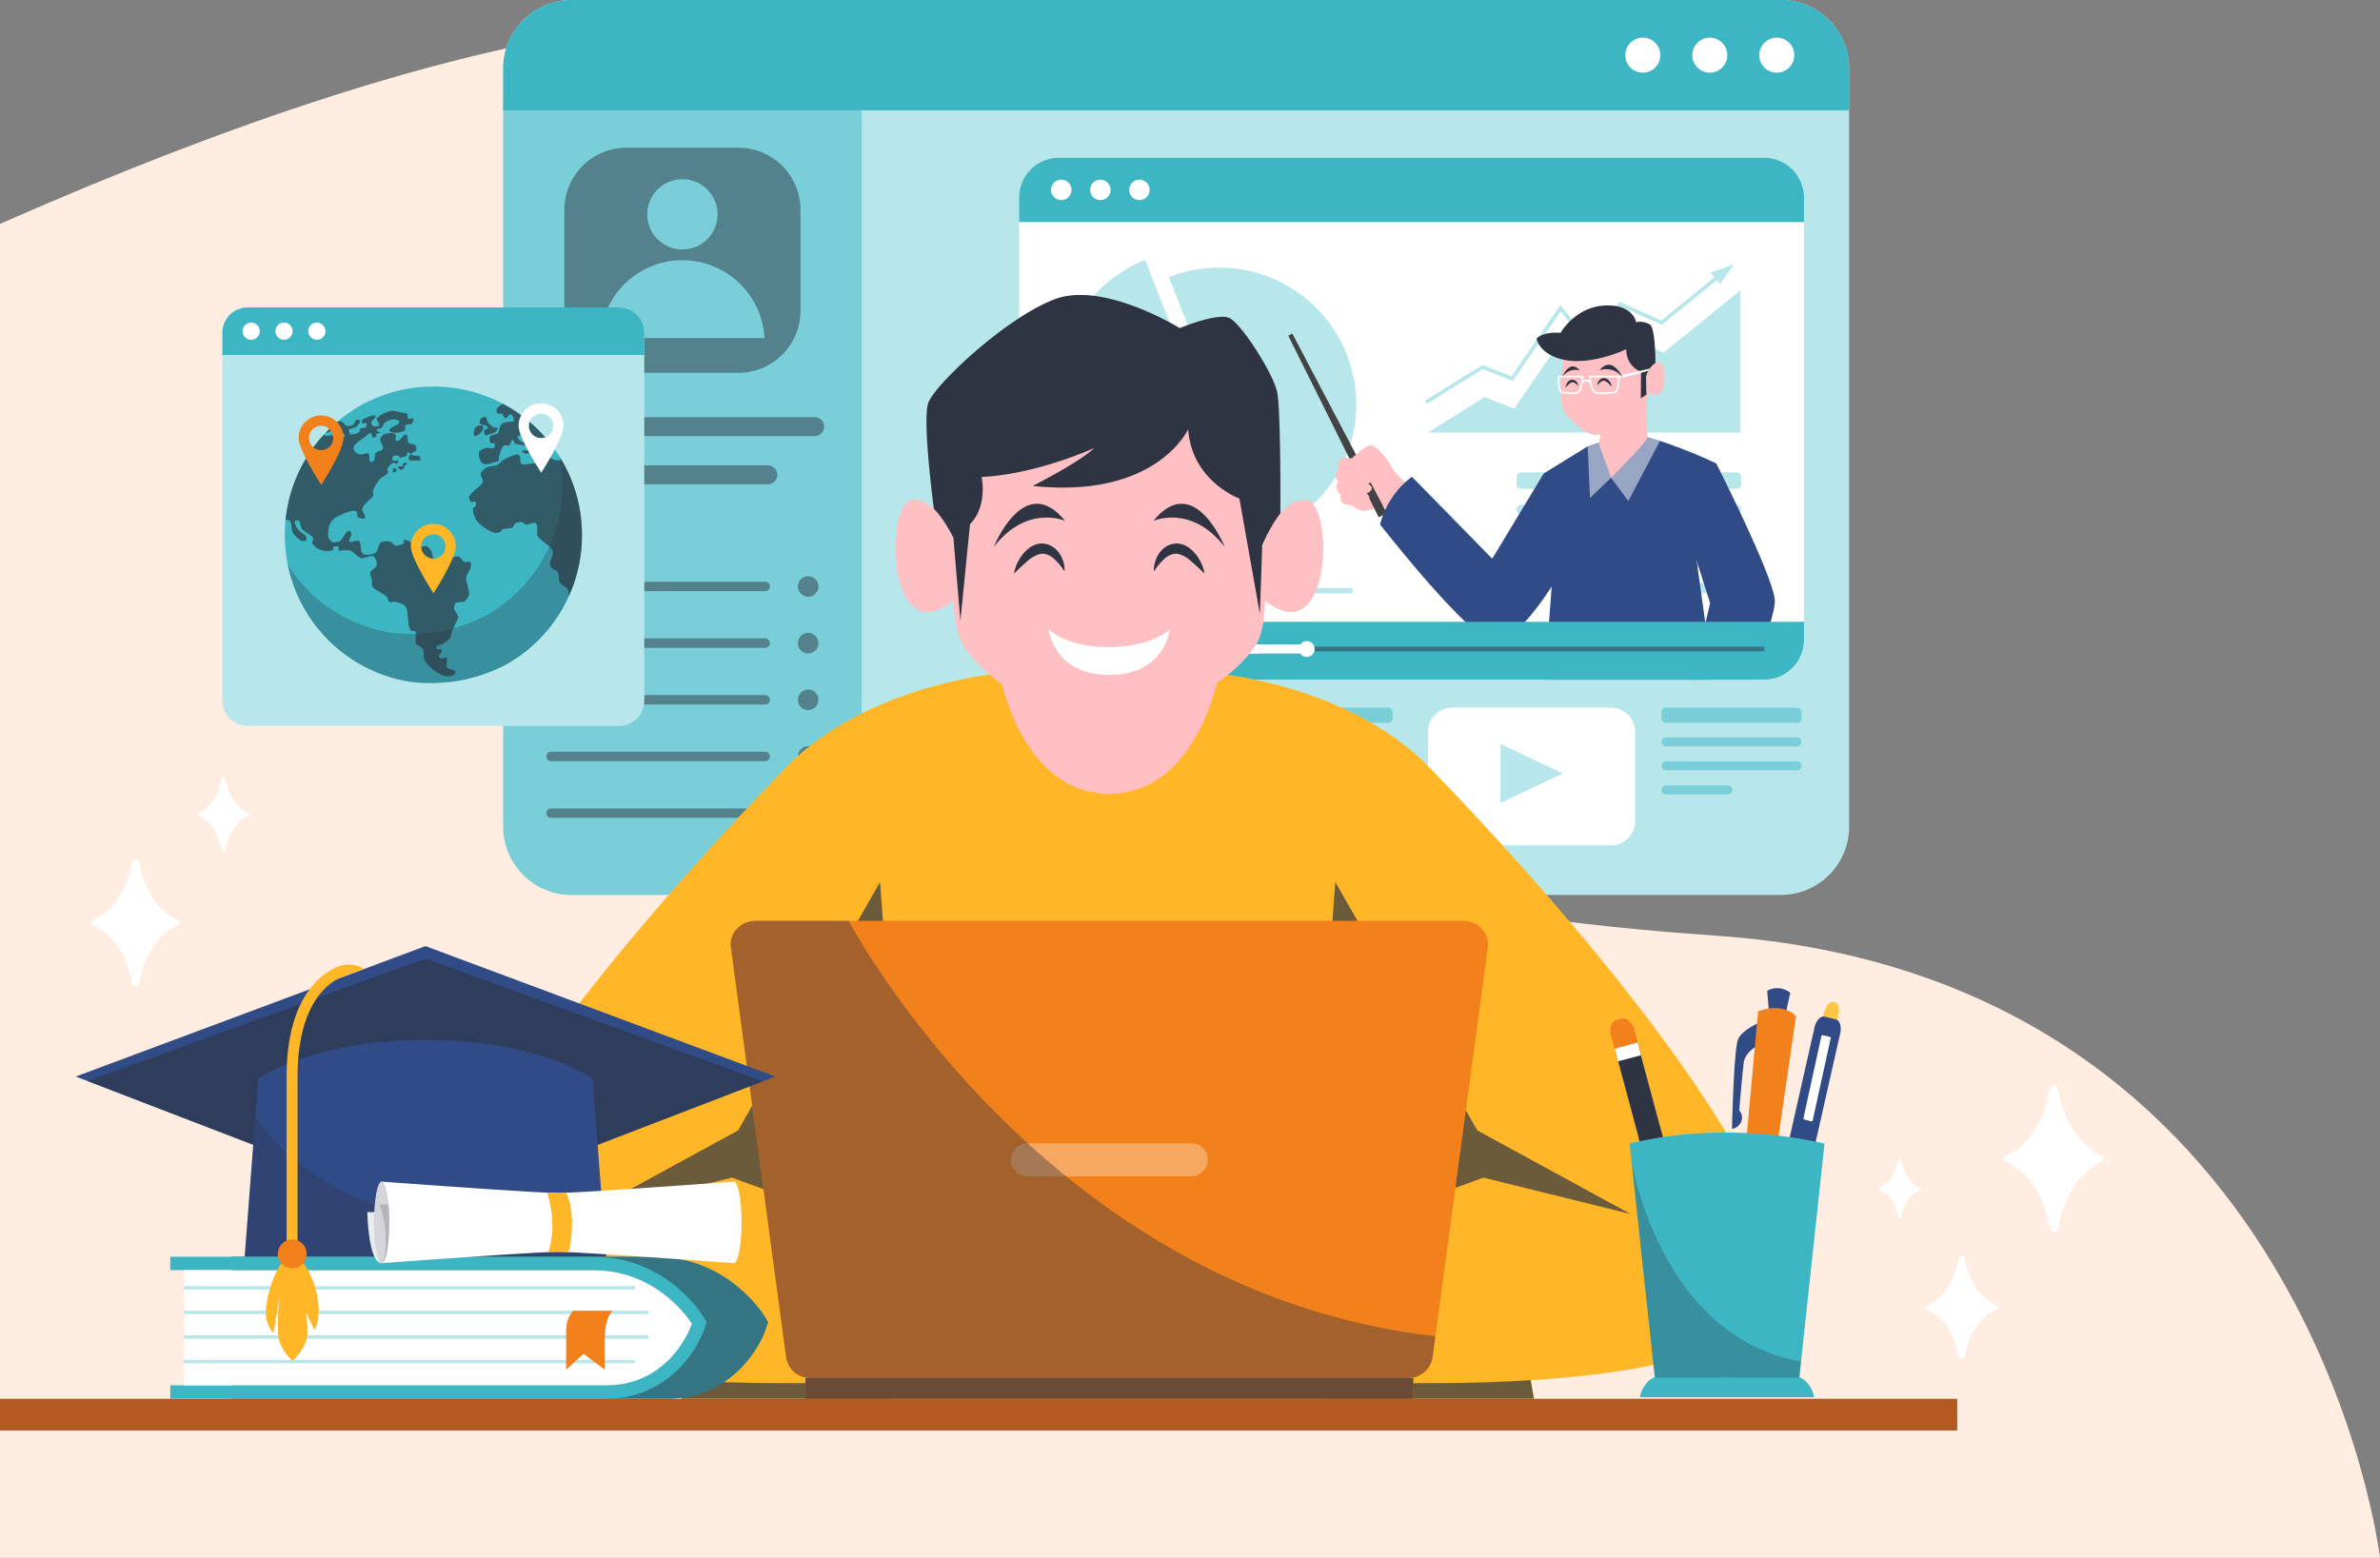 <svg xmlns="http://www.w3.org/2000/svg" width="873.08" height="571.619" viewBox="0 0 873.08 571.619">
  <rect x="0" y="0" width="873.08" height="571.619" fill="#808080" stroke="none"/>
  <g id="OBJECTS" transform="translate(0 -56.241)">
    <g id="Group_1" data-name="Group 1">
      <path id="Path_2" data-name="Path 2" d="M873.08,627.86H0V138.4C352.32-17.02,421.33,98.93,407.4,212.3c-14.21,115.58,3.7,172.206,222.21,187.286S873.08,627.86,873.08,627.86Z" fill="#ffede1"/>
    </g>
    <g id="Group_128" data-name="Group 128">
      <g id="Group_66" data-name="Group 66">
        <path id="Path_4" data-name="Path 4" d="M184.586,81.336V359.565a25.084,25.084,0,0,0,25.1,25.078H653.228a25.089,25.089,0,0,0,25.113-25.078V81.336a25.1,25.1,0,0,0-25.113-25.095H209.681A25.1,25.1,0,0,0,184.586,81.336Z" fill="#b7e7ea"/>
        <g id="Group_22" data-name="Group 22">
          <path id="Path_5" data-name="Path 5" d="M316.092,94.663v289.98H209.7a25.088,25.088,0,0,1-25.112-25.078V94.663Z" fill="#3db6c4" opacity="0.5"/>
          <g id="Group_21" data-name="Group 21" opacity="0.5" style="mix-blend-mode: overlay;isolation: isolate">
            <g id="Group_17" data-name="Group 17">
              <g id="Group_4" data-name="Group 4">
                <g id="Group_2" data-name="Group 2">
                  <path id="Path_6" data-name="Path 6" d="M202.166,273.171h78.526a1.733,1.733,0,0,0,0-3.467H202.166a1.733,1.733,0,0,0,0,3.467Z" fill="#2e3442"/>
                </g>
                <g id="Group_3" data-name="Group 3">
                  <circle id="Ellipse_1" data-name="Ellipse 1" cx="3.773" cy="3.773" r="3.773" transform="translate(292.698 267.664)" fill="#2e3442"/>
                </g>
              </g>
              <g id="Group_7" data-name="Group 7">
                <g id="Group_5" data-name="Group 5">
                  <path id="Path_7" data-name="Path 7" d="M202.166,293.967h78.526a1.733,1.733,0,1,0,0-3.466H202.166a1.733,1.733,0,0,0,0,3.466Z" fill="#2e3442"/>
                </g>
                <g id="Group_6" data-name="Group 6">
                  <circle id="Ellipse_2" data-name="Ellipse 2" cx="3.773" cy="3.773" r="3.773" transform="translate(292.698 288.461)" fill="#2e3442"/>
                </g>
              </g>
              <g id="Group_10" data-name="Group 10">
                <g id="Group_8" data-name="Group 8">
                  <path id="Path_8" data-name="Path 8" d="M202.166,314.764h78.526a1.733,1.733,0,1,0,0-3.466H202.166a1.733,1.733,0,1,0,0,3.466Z" fill="#2e3442"/>
                </g>
                <g id="Group_9" data-name="Group 9">
                  <circle id="Ellipse_3" data-name="Ellipse 3" cx="3.773" cy="3.773" r="3.773" transform="translate(292.698 309.258)" fill="#2e3442"/>
                </g>
              </g>
              <g id="Group_13" data-name="Group 13">
                <g id="Group_11" data-name="Group 11">
                  <path id="Path_9" data-name="Path 9" d="M202.166,335.561h78.526a1.733,1.733,0,1,0,0-3.466H202.166a1.733,1.733,0,1,0,0,3.466Z" fill="#2e3442"/>
                </g>
                <g id="Group_12" data-name="Group 12">
                  <circle id="Ellipse_4" data-name="Ellipse 4" cx="3.773" cy="3.773" r="3.773" transform="translate(292.698 330.055)" fill="#2e3442"/>
                </g>
              </g>
              <g id="Group_16" data-name="Group 16">
                <g id="Group_14" data-name="Group 14">
                  <path id="Path_10" data-name="Path 10" d="M202.166,356.358h78.526a1.733,1.733,0,1,0,0-3.466H202.166a1.733,1.733,0,1,0,0,3.466Z" fill="#2e3442"/>
                </g>
                <g id="Group_15" data-name="Group 15">
                  <circle id="Ellipse_5" data-name="Ellipse 5" cx="3.773" cy="3.773" r="3.773" transform="translate(292.698 350.852)" fill="#2e3442"/>
                </g>
              </g>
            </g>
            <g id="Group_18" data-name="Group 18">
              <path id="Path_11" data-name="Path 11" d="M207.029,133.259v36.967a22.811,22.811,0,0,0,22.825,22.825h40.97a22.81,22.81,0,0,0,22.824-22.825V133.259a22.81,22.81,0,0,0-22.824-22.825h-40.97A22.811,22.811,0,0,0,207.029,133.259Zm56.2,1.629a12.894,12.894,0,1,1-12.894-12.894A12.892,12.892,0,0,1,263.233,134.888Zm-43.015,45.407a30.163,30.163,0,0,1,60.242,0Z" fill="#2e3442"/>
            </g>
            <g id="Group_19" data-name="Group 19">
              <path id="Path_12" data-name="Path 12" d="M298.865,216.25H201.812a3.466,3.466,0,0,1,0-6.933h97.053a3.466,3.466,0,0,1,0,6.933Z" fill="#2e3442"/>
            </g>
            <g id="Group_20" data-name="Group 20">
              <path id="Path_13" data-name="Path 13" d="M281.673,233.934H219A3.466,3.466,0,0,1,219,227h62.669a3.466,3.466,0,1,1,0,6.932Z" fill="#2e3442"/>
            </g>
          </g>
        </g>
        <g id="Group_64" data-name="Group 64">
          <g id="Group_27" data-name="Group 27">
            <g id="Group_23" data-name="Group 23" opacity="0.5">
              <rect id="Rectangle_2" data-name="Rectangle 2" width="51.384" height="5.568" rx="1.535" transform="translate(510.868 321.484) rotate(180)" fill="#3db6c4"/>
              <path id="Path_14" data-name="Path 14" d="M509.266,326.814H461.085a1.645,1.645,0,0,0,0,3.288h48.181a1.645,1.645,0,0,0,0-3.288Z" fill="#3db6c4"/>
              <path id="Path_15" data-name="Path 15" d="M509.266,335.629H461.085a1.645,1.645,0,0,0,0,3.288h48.181a1.645,1.645,0,0,0,0-3.288Z" fill="#3db6c4"/>
              <path id="Path_16" data-name="Path 16" d="M483.819,344.444H461.085a1.645,1.645,0,0,0,0,3.289h22.734a1.645,1.645,0,0,0,0-3.289Z" fill="#3db6c4"/>
            </g>
            <g id="Group_24" data-name="Group 24">
              <path id="Path_17" data-name="Path 17" d="M440.956,315.916H382.688a8.846,8.846,0,0,0-8.846,8.845v32.828a8.849,8.849,0,0,0,8.849,8.848h58.267a8.844,8.844,0,0,0,8.844-8.843V324.761A8.846,8.846,0,0,0,440.956,315.916Z" fill="#fff"/>
              <path id="Path_18" data-name="Path 18" d="M400.424,329.258v21.6l22.8-10.8Z" fill="#b7e7ea"/>
            </g>
            <g id="Group_25" data-name="Group 25" opacity="0.5">
              <rect id="Rectangle_3" data-name="Rectangle 3" width="51.384" height="5.568" rx="1.535" transform="translate(660.889 321.484) rotate(180)" fill="#3db6c4"/>
              <path id="Path_19" data-name="Path 19" d="M659.287,326.814H611.106a1.645,1.645,0,0,0,0,3.288h48.181a1.645,1.645,0,0,0,0-3.288Z" fill="#3db6c4"/>
              <path id="Path_20" data-name="Path 20" d="M659.287,335.629H611.106a1.645,1.645,0,0,0,0,3.288h48.181a1.645,1.645,0,0,0,0-3.288Z" fill="#3db6c4"/>
              <path id="Path_21" data-name="Path 21" d="M633.839,344.444H611.106a1.645,1.645,0,0,0,0,3.289h22.733a1.645,1.645,0,0,0,0-3.289Z" fill="#3db6c4"/>
            </g>
            <g id="Group_26" data-name="Group 26">
              <path id="Path_22" data-name="Path 22" d="M590.977,315.916H532.709a8.846,8.846,0,0,0-8.846,8.845v32.828a8.849,8.849,0,0,0,8.849,8.848h58.267a8.843,8.843,0,0,0,8.843-8.843V324.761A8.845,8.845,0,0,0,590.977,315.916Z" fill="#fff"/>
              <path id="Path_23" data-name="Path 23" d="M550.445,329.258v21.6l22.8-10.8Z" fill="#b7e7ea"/>
            </g>
          </g>
          <g id="Group_63" data-name="Group 63">
            <g id="Group_31" data-name="Group 31">
              <g id="Group_30" data-name="Group 30">
                <g id="Group_29" data-name="Group 29">
                  <path id="Path_24" data-name="Path 24" d="M661.785,128.746V291a14.628,14.628,0,0,1-14.639,14.622H388.481A14.622,14.622,0,0,1,373.842,291V128.746a14.63,14.63,0,0,1,14.639-14.631H647.146A14.636,14.636,0,0,1,661.785,128.746Z" fill="#fff"/>
                  <path id="Path_25" data-name="Path 25" d="M661.786,128.751v8.968H373.844v-8.968a14.635,14.635,0,0,1,14.635-14.636H647.151A14.635,14.635,0,0,1,661.786,128.751Z" fill="#3db6c4"/>
                  <g id="Group_28" data-name="Group 28">
                    <path id="Path_26" data-name="Path 26" d="M393.068,125.917a3.745,3.745,0,1,1-3.745-3.746A3.746,3.746,0,0,1,393.068,125.917Z" fill="#fff"/>
                    <path id="Path_27" data-name="Path 27" d="M407.4,125.917a3.745,3.745,0,1,1-3.746-3.746A3.746,3.746,0,0,1,407.4,125.917Z" fill="#fff"/>
                    <path id="Path_28" data-name="Path 28" d="M421.726,125.917a3.746,3.746,0,1,1-3.746-3.746A3.746,3.746,0,0,1,421.726,125.917Z" fill="#fff"/>
                  </g>
                </g>
              </g>
            </g>
            <g id="Group_40" data-name="Group 40">
              <g id="Group_39" data-name="Group 39">
                <g id="Group_32" data-name="Group 32">
                  <rect id="Rectangle_4" data-name="Rectangle 4" width="82.346" height="6.065" rx="1.645" transform="translate(638.715 235.633) rotate(180)" fill="#b7e7ea"/>
                  <path id="Path_29" data-name="Path 29" d="M636.924,241.438H558.16a1.791,1.791,0,0,0,0,3.583h78.764a1.791,1.791,0,0,0,0-3.583Z" fill="#b7e7ea"/>
                  <path id="Path_30" data-name="Path 30" d="M636.924,251.041H558.16a1.791,1.791,0,0,0,0,3.582h78.764a1.791,1.791,0,1,0,0-3.582Z" fill="#b7e7ea"/>
                  <path id="Path_31" data-name="Path 31" d="M636.924,260.643H558.16a1.791,1.791,0,0,0,0,3.582h78.764a1.791,1.791,0,1,0,0-3.582Z" fill="#b7e7ea"/>
                  <path id="Path_32" data-name="Path 32" d="M636.924,270.245H572.511a1.792,1.792,0,0,0,0,3.583h64.413a1.792,1.792,0,0,0,0-3.583Z" fill="#b7e7ea"/>
                </g>
                <g id="Group_37" data-name="Group 37">
                  <g id="Group_33" data-name="Group 33">
                    <path id="Path_33" data-name="Path 33" d="M447.251,204.714l-18.459-46.757a50.264,50.264,0,1,1-31.8,46.757,50.646,50.646,0,0,1,.692-8.335Z" fill="#b7e7ea"/>
                    <path id="Path_34" data-name="Path 34" d="M388.948,190.078a50.328,50.328,0,0,1,31.105-38.422l18.459,46.757Z" fill="#b7e7ea"/>
                  </g>
                  <g id="Group_36" data-name="Group 36">
                    <g id="Group_34" data-name="Group 34">
                      <rect id="Rectangle_5" data-name="Rectangle 5" width="7.519" height="7.52" transform="translate(389.851 269.007)" fill="#b7e7ea"/>
                      <path id="Path_35" data-name="Path 35" d="M433.985,273.856H403.274a.972.972,0,0,1-.97-.97h0a.972.972,0,0,1,.97-.969h30.711a.972.972,0,0,1,.97.969h0A.972.972,0,0,1,433.985,273.856Z" fill="#b7e7ea"/>
                    </g>
                    <g id="Group_35" data-name="Group 35">
                      <rect id="Rectangle_6" data-name="Rectangle 6" width="7.52" height="7.519" transform="translate(451.203 269.127)" fill="#b7e7ea"/>
                      <path id="Path_36" data-name="Path 36" d="M495.337,273.976H464.626a.973.973,0,0,1-.97-.97h0a.973.973,0,0,1,.97-.97h30.711a.973.973,0,0,1,.97.97h0A.973.973,0,0,1,495.337,273.976Z" fill="#b7e7ea"/>
                    </g>
                  </g>
                </g>
                <g id="Group_38" data-name="Group 38">
                  <path id="Path_37" data-name="Path 37" d="M523.788,214.963l20.818-13.012,10.858,4.253,17.767-25.9,10.095,13.07,11.71-14.533,15.21,6.808,28.221-22.9v52.216Z" fill="#b7e7ea"/>
                  <path id="Path_38" data-name="Path 38" d="M636.024,153.323l-8.547,2.9,1.46,1.755-19.53,15.849-15.3-6.85-11.5,14.277-10.138-13.126-17.984,26.217L543.8,190.16l-21.1,13.112.7,1.179,20.536-12.762,11.04,4.324,17.55-25.584,10.052,13.015,11.917-14.79,15.115,6.765,20.2-16.394,1.21,1.455Z" fill="#b7e7ea"/>
                </g>
              </g>
            </g>
            <g id="Group_56" data-name="Group 56">
              <path id="Path_39" data-name="Path 39" d="M568.8,305.624l.688-9.6h54.135l1.086,9.6Z" fill="#434244"/>
              <path id="Path_40" data-name="Path 40" d="M625.608,284.98l2.878,20.643h-61.84l2.563-34.121v-.008l1.393-18.529-4.313-22.949a.036.036,0,0,0-.008-.025l16.14-9.953c.7-.241,1.418-.473,2.123-.705l1.045-.349c.349-.116.705-.232,1.045-.34.539-.174,1.062-.339,1.576-.5s1.029-.324,1.526-.481c1-.316,1.949-.606,2.837-.871,2.944,0,11.769-.092,11.769-.092,1.5.382,3.06.838,4.62,1.327a185.473,185.473,0,0,1,20.652,8.27l-8.742,24.666,1.543,11.072Z" fill="#314b87"/>
              <path id="Path_41" data-name="Path 41" d="M608.965,218.026l-11.647,22.052-6.313-8.53-7.738,7.442-.844-18.952c3.573-1.2,7.214-2.382,10.149-3.248,2.946,0,11.772-.092,11.772-.092C605.843,217.08,607.4,217.53,608.965,218.026Z" fill="#fff" opacity="0.5" style="mix-blend-mode: overlay;isolation: isolate"/>
              <g id="Group_44" data-name="Group 44">
                <g id="Group_43" data-name="Group 43">
                  <path id="Path_42" data-name="Path 42" d="M523.829,242.117c-7.221-7.4-12.695-13.387-12.695-13.387l-6.684,9.645s4.693,5.573,10.994,13.011C518.3,248.354,521.137,245.3,523.829,242.117Z" fill="#ffc0c4"/>
                  <g id="Group_42" data-name="Group 42">
                    <path id="Path_43" data-name="Path 43" d="M509.052,240.779s-6.282,3.26-9.382,2.747a11.171,11.171,0,0,1-4.825-2.627l3.64-15.8s3.827-1.706,4.039-1.435l7.488,9.58Z" fill="#ffc0c4"/>
                    <path id="Path_44" data-name="Path 44" d="M507.29,241.614c-2.093.927-5.559,2.253-7.62,1.912a11.171,11.171,0,0,1-4.825-2.627l3.64-15.8s3.827-1.706,4.039-1.435,6.235,11.259,6.235,11.259A9.061,9.061,0,0,1,507.29,241.614Z" fill="#ffc0c4" opacity="0.7" style="mix-blend-mode: multiply;isolation: isolate"/>
                    <g id="Group_41" data-name="Group 41">
                      <path id="Path_45" data-name="Path 45" d="M508.741,244.541l-2.971,1.521-33.181-66.653,1.485-.76Z" fill="#434244"/>
                    </g>
                    <path id="Path_46" data-name="Path 46" d="M503.465,228.309c-.02.937-1.078,1.337-1.54,1.512h-.008a.725.725,0,0,0-.189.085c0,.1.345.219.709.5a2.169,2.169,0,0,1,.93,1.847,1.336,1.336,0,0,1-.451.852,2.794,2.794,0,0,1-1.084.591l.018,0c.163.107,1.747,1.092,1.35,2.061-.429,1.027-2.13,1.634-2.14,1.67a3.518,3.518,0,0,1,.954.6.894.894,0,0,1,.225,1.029c-.306.767-1.573,1.374-2.341,1.688-.15.061-.293.12-.478.178-.079.031-.127.048-.127.048l-.01-.006c-2.141.608-5.3.888-6.856-.228a3,3,0,0,1-.488-2.85c-1.972-1.119-2.034-4.054-.938-4.766-1.894-2.261-1.16-3.724.042-4.412-.682-2.316.566-4.081,1.48-4.388,1.062-.231,2.726-.041,5.278.567h.008s.037.019.093.043c.338.135,1.6.379,1.912.544C502.113,226.087,503.483,227.5,503.465,228.309Z" fill="#ffc0c4"/>
                    <path id="Path_47" data-name="Path 47" d="M511.134,228.73s-3.045-6.339-7.841-9.206c-2.349-.5-9.719,7.178-9.719,7.178,1.119,3.113,5.375,2.959,8.028.132,0,0-1.259,7.224,7.157,8.09Z" fill="#ffc0c4"/>
                    <path id="Path_48" data-name="Path 48" d="M493.574,226.7a3.584,3.584,0,0,0,1.506,1.683,3.437,3.437,0,0,0,2.164.345,7.026,7.026,0,0,0,2.129-.733,15.4,15.4,0,0,0,1.948-1.206l.523-.369-.047.65a8.756,8.756,0,0,0,.131,2.118,7.512,7.512,0,0,0,.66,2.02,5.764,5.764,0,0,0,1.257,1.716,7.269,7.269,0,0,0,1.807,1.229,5.806,5.806,0,0,1-2.027-.968,5.972,5.972,0,0,1-1.511-1.722,7.069,7.069,0,0,1-.79-2.16,8.034,8.034,0,0,1-.129-2.3l.476.28a13.924,13.924,0,0,1-2.062,1.2,6.943,6.943,0,0,1-2.319.659,3.55,3.55,0,0,1-2.343-.544A3.485,3.485,0,0,1,493.574,226.7Z" fill="#ffc0c4" opacity="0.7" style="mix-blend-mode: multiply;isolation: isolate"/>
                    <path id="Path_49" data-name="Path 49" d="M502.014,238.03l-7.768-.533,6.814-.062A3.518,3.518,0,0,1,502.014,238.03Z" fill="#ffc0c4" opacity="0.7" style="mix-blend-mode: multiply;isolation: isolate"/>
                    <path id="Path_50" data-name="Path 50" d="M502.914,233.1l0,.008a2.794,2.794,0,0,1-1.084.591l-8.072-.335Z" fill="#ffc0c4" opacity="0.7" style="mix-blend-mode: multiply;isolation: isolate"/>
                    <path id="Path_51" data-name="Path 51" d="M502.437,230.409l.025.14-1.208-.109-7.183-.925,7.846.307a.725.725,0,0,0-.189.085C501.73,230.008,502.073,230.126,502.437,230.409Z" fill="#ffc0c4" opacity="0.7" style="mix-blend-mode: multiply;isolation: isolate"/>
                  </g>
                </g>
                <path id="Path_52" data-name="Path 52" d="M566.28,229.995l-18.875,31.257-29.459-30.084a31.876,31.876,0,0,0-11.68,17.523s32.8,42.042,41.649,42.9c10.9,1,28.976-32.912,28.976-32.912S566.366,230.011,566.28,229.995Z" fill="#314b87"/>
              </g>
              <g id="Group_55" data-name="Group 55">
                <path id="Path_53" data-name="Path 53" d="M604.344,216.7c-.509,2.12-13.339,14.846-13.339,14.846l-4.463-12.377.112-.6,1.3-6.9a12.257,12.257,0,0,1,3.872-5.564,63.041,63.041,0,0,1,11.97-7.722Z" fill="#ffc0c4"/>
                <path id="Path_54" data-name="Path 54" d="M600.592,207.371s-5.149,8.462-13.938,11.2l1.3-6.9a12.257,12.257,0,0,1,3.872-5.564Z" fill="#ffc0c4" opacity="0.7" style="mix-blend-mode: multiply;isolation: isolate"/>
                <g id="Group_54" data-name="Group 54">
                  <path id="Path_55" data-name="Path 55" d="M603.809,203.493c-2.942,4.575-12.213,12.733-18.721,12.325-2.906-.025-8.708-4.551-11.537-9.1a12.573,12.573,0,0,1-1.058-5.308c-.025-.628-.029-1.286-.024-1.957a84.735,84.735,0,0,1,1.955-15.883c1.082-3.56,6.982-5.858,13.214-6.019,12.388-.324,14.343,5.751,14.348,5.757.478,1.338,1.144,1.719,2.146,5.4C605.753,194.67,605.619,200.669,603.809,203.493Z" fill="#ffc0c4"/>
                  <g id="Group_47" data-name="Group 47">
                    <g id="Group_45" data-name="Group 45">
                      <path id="Path_56" data-name="Path 56" d="M591.337,200.694a3.843,3.843,0,0,0,5.85-1.393,3.843,3.843,0,0,0-5.85,1.393Z" fill="#ffc0c4" opacity="0.7" style="mix-blend-mode: multiply;isolation: isolate"/>
                    </g>
                    <g id="Group_46" data-name="Group 46">
                      <path id="Path_57" data-name="Path 57" d="M575.687,200.953a3.72,3.72,0,0,1-2.519.695,2.367,2.367,0,0,1-.675-.235c-.025-.628-.029-1.286-.024-1.957a2.644,2.644,0,0,1,1.107-.044A3.69,3.69,0,0,1,575.687,200.953Z" fill="#ffc0c4" opacity="0.7" style="mix-blend-mode: multiply;isolation: isolate"/>
                    </g>
                  </g>
                  <path id="Path_58" data-name="Path 58" d="M601.9,202.381l.1-9.716a8.419,8.419,0,0,1-5.389-8.295s-17.593,8.569-28.61,1.664c-3.892-2.44-4.324-5.562-4.324-5.562,2.686-2.436,7.066-2.264,8.785-2.079,0,0,5.249-9.366,15.982-10.031s11.737,6.113,11.737,6.113a7.074,7.074,0,0,1,5.077.855c2.108,1.519,2.014,14.216,2.014,14.216s-3.01,2.411-3.39,4.927l.123,6.556Z" fill="#2e3442"/>
                  <path id="Path_59" data-name="Path 59" d="M605.237,191.5l-.456.108-3.417.788h-.008l-6.536,1.517-.29.075h-.009l-.729.166a.305.305,0,0,0-.141-.058h-10.4a.3.3,0,0,0-.224.1.292.292,0,0,0-.083.233c.008.166.042.721.133,1.426a2.681,2.681,0,0,0-2.322-.025c.074-.7.1-1.244.107-1.41a.281.281,0,0,0-.083-.224.3.3,0,0,0-.224-.1h-8.683a.307.307,0,0,0-.307.282c-.266,2.894.016,4.81.829,5.7a.812.812,0,0,0,.083.083,1.68,1.68,0,0,0,1.211.489c.265,0,.647.033,1.095.083.249.025.522.058.8.083.423.033.871.066,1.327.066a6.4,6.4,0,0,0,1.9-.248,1.207,1.207,0,0,0,.431-.249,1.686,1.686,0,0,0,.44-.539c.008,0,.008-.009.008-.009h.008a9.269,9.269,0,0,0,.962-3.251,2.042,2.042,0,0,1,2.538.108c.3,1.642.9,3.6,2.173,3.94a8.811,8.811,0,0,0,2.24.248c.9,0,1.791-.083,2.538-.149.489-.041.9-.075,1.219-.083h.1a2.105,2.105,0,0,0,1.643-.713,3.129,3.129,0,0,0,.671-1.3,10.067,10.067,0,0,0,.241-3.484l1.244-.332.025-.008,6.71-1.8,2.737-.738.124-.157V192.1l.033-.049.009-.009.414-.564Zm-25.172,4.835c0,.025-.008.042-.008.058-.241,1.692-.705,3.409-1.435,3.641a9.977,9.977,0,0,1-3.649.1h-.009a.677.677,0,0,0-.116-.017c-.464-.049-.862-.091-1.161-.091a1.1,1.1,0,0,1-.838-.373,1.755,1.755,0,0,1-.174-.232,2.223,2.223,0,0,1-.2-.39v-.008a10.357,10.357,0,0,1-.315-4.3h8.062C580.2,195.214,580.14,195.778,580.065,196.333Zm12.59,3.185a1.454,1.454,0,0,1-.8.465,1.92,1.92,0,0,1-.382.041c-.348,0-.821.042-1.368.083a14.325,14.325,0,0,1-4.57-.075c-1.319-.356-1.825-3.7-1.949-5.316h9.787a8.814,8.814,0,0,1-.365,4.263A2.153,2.153,0,0,1,592.655,199.518Z" fill="#fff"/>
                  <path id="Path_60" data-name="Path 60" d="M578.9,197.844a5.659,5.659,0,0,0-1.162-1.056,1.9,1.9,0,0,0-.593-.247c-.05-.005-.1-.014-.146-.023s-.1,0-.149,0a.507.507,0,0,0-.137.009.452.452,0,0,0-.132.025,2.835,2.835,0,0,0-1.117.729c-.371.352-.734.752-1.139,1.166a3.683,3.683,0,0,1,.546-1.641,3.258,3.258,0,0,1,.263-.367c.05-.059.1-.118.151-.175l.172-.163a2.121,2.121,0,0,1,.889-.486,1.216,1.216,0,0,1,.271-.043,1.19,1.19,0,0,1,.272-.007c.087.01.175.017.26.032s.17.044.253.07a2.087,2.087,0,0,1,.828.548A2.532,2.532,0,0,1,578.9,197.844Z" fill="#2e3442"/>
                  <g id="Group_51" data-name="Group 51">
                    <g id="Group_48" data-name="Group 48">
                      <path id="Path_61" data-name="Path 61" d="M586.737,192.148a7.356,7.356,0,0,1,8.6,2.752S591.477,186.27,586.737,192.148Z" fill="#2e3442"/>
                    </g>
                    <g id="Group_49" data-name="Group 49">
                      <path id="Path_62" data-name="Path 62" d="M579.587,192.157a5.912,5.912,0,0,0-6.52,2.465S575.7,187.812,579.587,192.157Z" fill="#2e3442"/>
                    </g>
                    <path id="Path_63" data-name="Path 63" d="M582.6,200.424c-.345-.083-.686-.164-1.029-.224a6.081,6.081,0,0,0-1.019-.115,2.319,2.319,0,0,0-.48.042.56.56,0,0,0-.333.176.792.792,0,0,0-.122.384,1.909,1.909,0,0,0,.014.47,2.968,2.968,0,0,0,.887,1.708,2.877,2.877,0,0,0,1.858.721,2.624,2.624,0,0,1-1.074.005,2.417,2.417,0,0,1-1-.463,2.983,2.983,0,0,1-1.1-1.909,2.3,2.3,0,0,1-.01-.581,1.156,1.156,0,0,1,.026-.15,1.1,1.1,0,0,1,.042-.15,1.146,1.146,0,0,1,.063-.15.906.906,0,0,1,.1-.145l.062-.067c.024-.021.05-.04.075-.059a.487.487,0,0,1,.075-.046.638.638,0,0,1,.075-.036,1.313,1.313,0,0,1,.3-.085,2.154,2.154,0,0,1,.572-.007,4.8,4.8,0,0,1,1.054.25A6.325,6.325,0,0,1,582.6,200.424Z" fill="#ffc0c4" opacity="0.7" style="mix-blend-mode: multiply;isolation: isolate"/>
                    <path id="Path_64" data-name="Path 64" d="M585.967,197.685a2.978,2.978,0,0,1,.7-1.9,2.419,2.419,0,0,1,.911-.668c.093-.034.188-.063.283-.093s.2-.034.293-.05a1.308,1.308,0,0,1,.308-.009,1.434,1.434,0,0,1,.309.033,2.431,2.431,0,0,1,1.037.5l.207.176c.064.061.123.126.184.19a3.963,3.963,0,0,1,.325.4,4.361,4.361,0,0,1,.75,1.836c-.476-.461-.912-.9-1.357-1.3a3.245,3.245,0,0,0-1.346-.791.548.548,0,0,0-.159-.021.637.637,0,0,0-.164,0c-.058.006-.117.006-.175.014a1.589,1.589,0,0,1-.172.038,2.217,2.217,0,0,0-.677.333A6.338,6.338,0,0,0,585.967,197.685Z" fill="#2e3442"/>
                    <g id="Group_50" data-name="Group 50" opacity="0.7" style="mix-blend-mode: multiply;isolation: isolate">
                      <path id="Path_65" data-name="Path 65" d="M582.555,207.125a9.043,9.043,0,0,1-2.921-.48,7.045,7.045,0,0,1-.814-.325,6.235,6.235,0,0,1-1.158-.67.285.285,0,0,1,.351-.448,5.945,5.945,0,0,0,1.048.6,6.435,6.435,0,0,0,.754.3,9.208,9.208,0,0,0,7.125-.612c.171-.079.342-.165.512-.256a16.315,16.315,0,0,0,2.5-1.685.285.285,0,0,1,.358.444,16.855,16.855,0,0,1-2.594,1.743c-.181.1-.361.188-.538.269A10.607,10.607,0,0,1,582.555,207.125Z" fill="#ffc0c4"/>
                    </g>
                  </g>
                  <g id="Group_53" data-name="Group 53">
                    <path id="Path_66" data-name="Path 66" d="M603.887,194.473s1.436-5.188,4.672-5.272,3.475,16.788-4.535,10.568Z" fill="#ffc0c4"/>
                    <g id="Group_52" data-name="Group 52" opacity="0.7" style="mix-blend-mode: multiply;isolation: isolate">
                      <path id="Path_67" data-name="Path 67" d="M604.834,197.166a.2.2,0,0,0,.188-.163c0-.013.225-1.28.976-1.632a1.352,1.352,0,0,1,1.267.183.2.2,0,1,0,.2-.34,1.715,1.715,0,0,0-1.631-.2,1.519,1.519,0,0,0-.313.2c.441-.926,1.1-1.559,1.744-1.548a1.3,1.3,0,0,1,1.04.632,2.663,2.663,0,0,1,.334.661.2.2,0,0,0,.375-.115c-.019-.063-.485-1.548-1.742-1.57-1.215-.023-2.423,1.66-2.635,3.673a.2.2,0,0,0,.169.215A.17.17,0,0,0,604.834,197.166Z" fill="#ffc0c4"/>
                    </g>
                  </g>
                </g>
              </g>
              <path id="Path_68" data-name="Path 68" d="M641.831,305.623H620.8l2.24-9.6,2.563-11.039,1.733-7.432-4.926-15.518-2.928-9.223s2.048-19.341,10.127-26.515c0,0,19.432,38.417,21.348,49.166C652.032,279.2,646.484,294.161,641.831,305.623Z" fill="#314b87"/>
            </g>
            <path id="Path_69" data-name="Path 69" d="M661.785,284.416V291a14.628,14.628,0,0,1-14.639,14.622H388.481A14.622,14.622,0,0,1,373.842,291v-6.585Z" fill="#3db6c4"/>
            <g id="Group_62" data-name="Group 62">
              <g id="Group_57" data-name="Group 57">
                <rect id="Rectangle_7" data-name="Rectangle 7" width="2.884" height="9.985" transform="translate(386.783 289.392)" fill="#fff"/>
                <rect id="Rectangle_8" data-name="Rectangle 8" width="2.884" height="9.985" transform="translate(392.486 289.392)" fill="#fff"/>
              </g>
              <g id="Group_61" data-name="Group 61">
                <rect id="Rectangle_9" data-name="Rectangle 9" width="243.56" height="1.689" transform="translate(403.651 293.54)" fill="#2e3442" opacity="0.5" style="mix-blend-mode: overlay;isolation: isolate"/>
                <g id="Group_60" data-name="Group 60">
                  <g id="Group_58" data-name="Group 58">
                    <path id="Path_70" data-name="Path 70" d="M461.294,296.043H403.651a1.658,1.658,0,1,1,0-3.317h57.643a1.658,1.658,0,1,1,0,3.317Z" fill="#fff"/>
                  </g>
                  <g id="Group_59" data-name="Group 59">
                    <path id="Path_71" data-name="Path 71" d="M478.372,296.043H420.728a1.658,1.658,0,0,1,0-3.317h57.644a1.658,1.658,0,0,1,0,3.317Z" fill="#fff"/>
                  </g>
                  <path id="Path_72" data-name="Path 72" d="M482.263,294.385a2.9,2.9,0,1,1-2.895-2.9A2.895,2.895,0,0,1,482.263,294.385Z" fill="#fff"/>
                </g>
              </g>
            </g>
          </g>
        </g>
        <path id="Path_73" data-name="Path 73" d="M184.581,81.344V96.722H678.333V81.344a25.1,25.1,0,0,0-25.1-25.1H209.677A25.1,25.1,0,0,0,184.581,81.344Z" fill="#3db6c4"/>
        <g id="Group_65" data-name="Group 65">
          <path id="Path_74" data-name="Path 74" d="M645.367,76.485a6.423,6.423,0,1,0,6.423-6.423A6.423,6.423,0,0,0,645.367,76.485Z" fill="#fff"/>
          <path id="Path_75" data-name="Path 75" d="M620.8,76.485a6.423,6.423,0,1,0,6.423-6.423A6.423,6.423,0,0,0,620.8,76.485Z" fill="#fff"/>
          <path id="Path_76" data-name="Path 76" d="M596.227,76.485a6.423,6.423,0,1,0,6.423-6.423A6.423,6.423,0,0,0,596.227,76.485Z" fill="#fff"/>
        </g>
      </g>
      <g id="Group_90" data-name="Group 90">
        <g id="Group_68" data-name="Group 68">
          <path id="Path_77" data-name="Path 77" d="M548.413,487.892l-26.76-152.77c-35.87-33.15-91.14-33.1-91.14-33.1H382.18s-55.27-.05-91.14,33.1l-26.76,152.77-14.3,81.61H562.713Z" fill="#ffb727"/>
          <g id="Group_67" data-name="Group 67">
            <path id="Path_78" data-name="Path 78" d="M562.713,569.5h-76.3L520,526.382l28.413-38.49Z" fill="#2e3442" opacity="0.7" style="mix-blend-mode: overlay;isolation: isolate"/>
            <path id="Path_79" data-name="Path 79" d="M496.208,395.26c8.27-35.323,25.444-60.134,25.444-60.134S640.375,453.984,653.708,518.507c11.334,60.208-189.306,43-189.306,43s-18.85-15.639-13.694-42l93.45-31.15S508.208,435.763,496.208,395.26Z" fill="#ffb727"/>
            <path id="Path_80" data-name="Path 80" d="M544.158,488.357l53.993,13.358-56.2-30.667-52.114-91.167-9.67,132Z" fill="#2e3442" opacity="0.7" style="mix-blend-mode: overlay;isolation: isolate"/>
          </g>
          <path id="Path_81" data-name="Path 81" d="M249.98,569.5h76.3l-33.587-43.12-28.413-38.49Z" fill="#2e3442" opacity="0.7" style="mix-blend-mode: overlay;isolation: isolate"/>
          <path id="Path_82" data-name="Path 82" d="M316.485,395.26c-8.27-35.323-25.444-60.134-25.444-60.134S172.318,453.984,158.985,518.507c-11.334,60.208,189.307,43,189.307,43s18.85-15.639,13.693-42l-93.45-31.15S304.485,435.763,316.485,395.26Z" fill="#ffb727"/>
          <path id="Path_83" data-name="Path 83" d="M268.535,488.357l-53.993,13.358,56.2-30.667,52.114-91.167,9.67,132Z" fill="#2e3442" opacity="0.7" style="mix-blend-mode: overlay;isolation: isolate"/>
        </g>
        <g id="Group_69" data-name="Group 69">
          <path id="Path_84" data-name="Path 84" d="M447,304.005l-40.084,5.438-40.083-5.438s7.733,43.371,40.045,43.442h.077C439.267,347.376,447,304.005,447,304.005Z" fill="#ffc0c4"/>
          <path id="Path_85" data-name="Path 85" d="M447,304.005l-40.084,5.438-40.083-5.438s7.733,43.371,40.045,43.442h.077C439.267,347.376,447,304.005,447,304.005Z" fill="#ffc0c4" opacity="0.7" style="mix-blend-mode: multiply;isolation: isolate"/>
        </g>
        <g id="Group_87" data-name="Group 87">
          <path id="Path_86" data-name="Path 86" d="M451.255,208.98c-4.024-12.218-23.725-21.209-45.121-21.209s-41.1,8.991-45.121,21.209-17.875,69.009-7.389,84.568,33.106,26.446,52.51,26.446c19.507,0,43.888-11.238,54.373-26.8S455.28,221.2,451.255,208.98Z" fill="#ffc0c4"/>
          <g id="Group_74" data-name="Group 74">
            <g id="Group_71" data-name="Group 71">
              <path id="Path_87" data-name="Path 87" d="M350.9,257.427s-5.2-17.82-15.939-17.82-10.084,58.382,15.939,36.149Z" fill="#ffc0c4"/>
              <g id="Group_70" data-name="Group 70">
                <path id="Path_88" data-name="Path 88" d="M347.991,266.828a.658.658,0,0,1-.638-.55c-.008-.043-.857-4.406-3.377-5.558-1.17-.535-2.577-.284-4.183.746a.636.636,0,0,1-.895-.223.7.7,0,0,1,.214-.934c1.992-1.277,3.8-1.557,5.39-.831a4.786,4.786,0,0,1,1.057.669c-1.541-3.166-3.779-5.3-5.916-5.2a4.28,4.28,0,0,0-3.391,2.277,9.372,9.372,0,0,0-1.052,2.317.65.65,0,0,1-.8.473.683.683,0,0,1-.453-.835c.058-.22,1.475-5.4,5.641-5.589,4.025-.188,8.174,5.528,9.049,12.47a.675.675,0,0,1-.54.759A.628.628,0,0,1,347.991,266.828Z" fill="#ffc0c4" opacity="0.7" style="mix-blend-mode: multiply;isolation: isolate"/>
              </g>
            </g>
            <g id="Group_73" data-name="Group 73">
              <path id="Path_89" data-name="Path 89" d="M462.934,257.427s5.2-17.82,15.939-17.82,10.084,58.382-15.939,36.149Z" fill="#ffc0c4"/>
              <g id="Group_72" data-name="Group 72">
                <path id="Path_90" data-name="Path 90" d="M465.842,266.828a.658.658,0,0,0,.638-.55c.008-.043.857-4.406,3.376-5.558,1.17-.535,2.578-.284,4.184.746a.636.636,0,0,0,.895-.223.7.7,0,0,0-.214-.934c-1.992-1.277-3.805-1.557-5.39-.831a4.787,4.787,0,0,0-1.057.669c1.541-3.166,3.779-5.3,5.915-5.2a4.28,4.28,0,0,1,3.392,2.277,9.372,9.372,0,0,1,1.052,2.317.649.649,0,0,0,.8.473.684.684,0,0,0,.453-.835c-.058-.22-1.475-5.4-5.641-5.589-4.025-.188-8.174,5.528-9.05,12.47a.676.676,0,0,0,.541.759A.619.619,0,0,0,465.842,266.828Z" fill="#ffc0c4" opacity="0.7" style="mix-blend-mode: multiply;isolation: isolate"/>
              </g>
            </g>
          </g>
          <g id="Group_86" data-name="Group 86">
            <path id="Path_91" data-name="Path 91" d="M429.132,287.182c-.066.092-6.734,6.519-22.22,6.519-15.79,0-22.149-6.416-22.211-6.507,0,0,1.725,16.7,22.215,16.7S429.132,287.182,429.132,287.182Z" fill="#fff"/>
            <g id="Group_85" data-name="Group 85">
              <g id="Group_79" data-name="Group 79">
                <g id="Group_76" data-name="Group 76">
                  <path id="Path_92" data-name="Path 92" d="M423.288,265.941a11.168,11.168,0,0,1,2.177-7.012,8.5,8.5,0,0,1,3.1-2.567c.32-.137.648-.259.977-.379.333-.1.677-.154,1.018-.226a4.361,4.361,0,0,1,1.075-.074,4.641,4.641,0,0,1,1.085.076,8.343,8.343,0,0,1,3.7,1.672l.747.61c.233.213.448.443.668.667a13.851,13.851,0,0,1,1.192,1.42,16.293,16.293,0,0,1,2.872,6.594c-1.729-1.615-3.311-3.176-4.924-4.538a11.2,11.2,0,0,0-4.812-2.7,1.827,1.827,0,0,0-.56-.053,2.055,2.055,0,0,0-.573.013c-.2.031-.408.039-.61.076-.2.061-.392.119-.6.163a7.632,7.632,0,0,0-2.323,1.308A22.785,22.785,0,0,0,423.288,265.941Z" fill="#2e3442"/>
                  <g id="Group_75" data-name="Group 75">
                    <path id="Path_93" data-name="Path 93" d="M423.089,247.382s13.873-6.292,26.18,9.528C449.269,256.91,438.112,228.94,423.089,247.382Z" fill="#2e3442"/>
                  </g>
                </g>
                <g id="Group_78" data-name="Group 78">
                  <path id="Path_94" data-name="Path 94" d="M390.545,265.941a11.174,11.174,0,0,0-2.177-7.012,8.5,8.5,0,0,0-3.1-2.567c-.32-.137-.648-.259-.977-.379-.333-.1-.677-.154-1.018-.226a4.361,4.361,0,0,0-1.075-.074,4.64,4.64,0,0,0-1.085.076,8.343,8.343,0,0,0-3.7,1.672l-.747.61c-.233.213-.449.443-.668.667a13.855,13.855,0,0,0-1.192,1.42,16.3,16.3,0,0,0-2.873,6.594c1.73-1.615,3.312-3.176,4.925-4.538a11.2,11.2,0,0,1,4.812-2.7,1.82,1.82,0,0,1,.559-.053,2.062,2.062,0,0,1,.574.013c.2.031.408.039.61.076.2.061.392.119.6.163a7.628,7.628,0,0,1,2.322,1.308A22.76,22.76,0,0,1,390.545,265.941Z" fill="#2e3442"/>
                  <g id="Group_77" data-name="Group 77">
                    <path id="Path_95" data-name="Path 95" d="M390.744,247.382s-13.873-6.292-26.18,9.528C364.564,256.91,375.721,228.94,390.744,247.382Z" fill="#2e3442"/>
                  </g>
                </g>
              </g>
              <g id="Group_81" data-name="Group 81">
                <g id="Group_80" data-name="Group 80">
                  <path id="Path_96" data-name="Path 96" d="M394.1,278.544a11.817,11.817,0,0,1,5.22-5.109,15.918,15.918,0,0,1,7.114-1.794,14.878,14.878,0,0,1,7.2,1.531,9.767,9.767,0,0,1,4.991,5.372,13.838,13.838,0,0,0-5.754-3.357,20.124,20.124,0,0,0-6.378-.771,22.429,22.429,0,0,0-6.385,1.016A20.008,20.008,0,0,0,394.1,278.544Z" fill="#ffc0c4" opacity="0.7" style="mix-blend-mode: multiply;isolation: isolate"/>
                  <path id="Path_97" data-name="Path 97" d="M397.306,282.117a16.441,16.441,0,0,0,4.676,2.027,19.85,19.85,0,0,0,9.868,0,16.475,16.475,0,0,0,4.676-2.025,10.68,10.68,0,0,1-4.361,3.058,14.545,14.545,0,0,1-10.5,0A10.718,10.718,0,0,1,397.306,282.117Z" fill="#ffc0c4" opacity="0.7" style="mix-blend-mode: multiply;isolation: isolate"/>
                </g>
              </g>
              <g id="Group_84" data-name="Group 84">
                <g id="Group_82" data-name="Group 82">
                  <path id="Path_98" data-name="Path 98" d="M438.935,276.367s4.74,3.493,9.507,2.444,7.75-6.241,7.75-6.241-4.739-3.494-9.506-2.444S438.935,276.367,438.935,276.367Z" fill="#ffc0c4" opacity="0.7" style="mix-blend-mode: multiply;isolation: isolate"/>
                </g>
                <g id="Group_83" data-name="Group 83">
                  <path id="Path_99" data-name="Path 99" d="M374.9,276.367s-4.74,3.493-9.507,2.444-7.75-6.241-7.75-6.241,4.739-3.494,9.506-2.444S374.9,276.367,374.9,276.367Z" fill="#ffc0c4" opacity="0.7" style="mix-blend-mode: multiply;isolation: isolate"/>
                </g>
              </g>
            </g>
          </g>
          <path id="Path_100" data-name="Path 100" d="M435.875,213.727s-11.54,25.669-57.051,20.823c0,0,17.063-8.6,22.586-13.907,0,0-21.209,9.692-41.313,10.609,0,0,2.312,10.83-4.257,17.285l-3.524,35.5-2.573-30.452s-3.194-6.678-7.171-10.67c0,0-4.275-32.046-2.072-38.731s28.664-31.494,46.5-38.179,45.77,10.622,45.77,10.622,13.842-5.755,18.26-3.68,16.034,20.387,17.463,27.072,1.2,44.532,1.2,44.532a54.88,54.88,0,0,0-6.656,11.866l-.865,25.084-7.512-42.34S437.2,232.861,435.875,213.727Z" fill="#2e3442"/>
        </g>
        <g id="Group_89" data-name="Group 89">
          <g id="Group_88" data-name="Group 88">
            <path id="Path_101" data-name="Path 101" d="M545.8,403.842l-19.23,142.68-1.06,7.86a9.014,9.014,0,0,1-9.13,7.54H297.533a9.025,9.025,0,0,1-9.14-7.54l-20.28-150.54c-.7-5.15,3.59-9.71,9.13-9.71h259.42C542.2,394.132,546.493,398.692,545.8,403.842Z" fill="#f2811c"/>
            <rect id="Rectangle_10" data-name="Rectangle 10" width="222.963" height="7.59" transform="translate(295.474 561.923)" fill="#f2811c"/>
            <rect id="Rectangle_11" data-name="Rectangle 11" width="222.963" height="7.59" transform="translate(295.474 561.923)" fill="#2e3442" opacity="0.7" style="mix-blend-mode: overlay;isolation: isolate"/>
          </g>
          <path id="Path_102" data-name="Path 102" d="M437,475.758h-60.08a6.066,6.066,0,0,0,0,12.132H437a6.066,6.066,0,0,0,0-12.132Z" fill="#fff" opacity="0.3" style="mix-blend-mode: overlay;isolation: isolate"/>
          <path id="Path_103" data-name="Path 103" d="M526.573,546.522l-1.06,7.86a9.014,9.014,0,0,1-9.13,7.54H297.533a9.025,9.025,0,0,1-9.14-7.54l-20.28-150.54c-.7-5.15,3.59-9.71,9.13-9.71h34.09S382.775,530.382,526.573,546.522Z" fill="#2e3442" opacity="0.4" style="mix-blend-mode: overlay;isolation: isolate"/>
        </g>
      </g>
      <rect id="Rectangle_12" data-name="Rectangle 12" width="717.993" height="11.631" transform="translate(0 569.513)" fill="#b25a1f"/>
      <g id="Group_97" data-name="Group 97">
        <g id="Group_96" data-name="Group 96">
          <path id="Path_104" data-name="Path 104" d="M280.632,539.477c-.542-.886-13.536-22.076-40.387-22.076H85.026v52.1h159.92c21.805,0,33.175-16.957,36.128-25.94l.714-2.141Z" fill="#3db6c4"/>
          <path id="Path_105" data-name="Path 105" d="M280.632,539.477c-.542-.886-13.536-22.076-40.387-22.076H85.026v52.1h159.92c21.805,0,33.175-16.957,36.128-25.94l.714-2.141Z" fill="#2e3442" opacity="0.5" style="mix-blend-mode: overlay;isolation: isolate"/>
          <path id="Path_106" data-name="Path 106" d="M258.065,539.465c-.517-.861-12.871-20.969-38.294-22.027-.689-.024-1.378-.049-2.092-.049H62.459v4.922h155.22c24.364,0,36.177,19.689,36.177,19.689s-7.481,22.568-31.476,22.568H62.459v4.922H222.38c21.8,0,33.175-16.957,36.128-25.939l.714-2.142Z" fill="#3db6c4"/>
          <path id="Path_107" data-name="Path 107" d="M67.4,522.327H217.677c24.38,0,36.177,19.689,36.177,19.689s-7.471,22.563-31.458,22.563H67.4Z" fill="#fff"/>
          <g id="Group_95" data-name="Group 95">
            <g id="Group_91" data-name="Group 91">
              <rect id="Rectangle_13" data-name="Rectangle 13" width="165.507" height="1.231" transform="translate(67.396 528.172)" fill="#b7e7ea"/>
            </g>
            <g id="Group_92" data-name="Group 92">
              <rect id="Rectangle_14" data-name="Rectangle 14" width="170.429" height="1.23" transform="translate(67.396 537.196)" fill="#b7e7ea"/>
            </g>
            <g id="Group_93" data-name="Group 93">
              <rect id="Rectangle_15" data-name="Rectangle 15" width="170.429" height="1.23" transform="translate(67.396 546.22)" fill="#b7e7ea"/>
            </g>
            <g id="Group_94" data-name="Group 94">
              <rect id="Rectangle_16" data-name="Rectangle 16" width="165.507" height="1.23" transform="translate(67.396 555.244)" fill="#b7e7ea"/>
            </g>
          </g>
        </g>
        <path id="Path_108" data-name="Path 108" d="M224.672,537.2c-.955,1.375-2.875,3.065-2.875,11.952v9.689l-7.712-5.824-6.406,5.824V544.629a12.869,12.869,0,0,1,.279-2.773,10.128,10.128,0,0,1,2.33-4.66h14.384Z" fill="#f2811c"/>
      </g>
      <g id="Group_101" data-name="Group 101">
        <path id="Path_109" data-name="Path 109" d="M156.084,403.4l128.293,47.859L156.084,500.627,27.791,451.264Z" fill="#314b87"/>
        <path id="Path_110" data-name="Path 110" d="M156.083,408l123.736,45.017L156.083,500.627,32.153,452.943Z" fill="#2e3442" opacity="0.6" style="mix-blend-mode: overlay;isolation: isolate"/>
        <path id="Path_111" data-name="Path 111" d="M89.766,517.331H222.389l-.922-11.786-4.089-53.523s-19.686-14.193-61.3-14.193c-41.576,0-61.3,14.193-61.3,14.193l-1.042,13.511Z" fill="#314b87"/>
        <path id="Path_112" data-name="Path 112" d="M89.766,517.331H222.389l-.922-11.786C119.353,516.77,93.735,465.533,93.735,465.533Z" fill="#2e3442" opacity="0.3" style="mix-blend-mode: overlay;isolation: isolate"/>
        <g id="Group_100" data-name="Group 100">
          <g id="Group_98" data-name="Group 98">
            <path id="Path_113" data-name="Path 113" d="M105.135,516.592h4.009V451.3c0-32.757,17.078-36.883,17.253-36.923l7.091-2.543c-3.255-2.5-7.953-1.372-7.953-1.372-.832.182-20.4,4.892-20.4,40.838Z" fill="#ffb727"/>
          </g>
          <g id="Group_99" data-name="Group 99">
            <path id="Path_114" data-name="Path 114" d="M107.164,515.165a28.339,28.339,0,0,1,8.4,13.349c3.166,11.158-.257,15.752-.257,15.752l-3-6.341a50.11,50.11,0,0,1,.437,7.831c-.06,4.773-5.326,9.822-5.326,9.822a15.681,15.681,0,0,1-5.141-8.111c-.881-4.068.234-15.44.234-15.44L100.337,545.4s-1.976-1.461-2.807-6.337C97.269,531.693,101.311,519.857,107.164,515.165Z" fill="#ffb727"/>
            <path id="Path_115" data-name="Path 115" d="M101.948,516.868a5.289,5.289,0,1,0,4.758-5.771A5.289,5.289,0,0,0,101.948,516.868Z" fill="#f2811c"/>
          </g>
        </g>
      </g>
      <g id="Group_102" data-name="Group 102">
        <path id="Path_116" data-name="Path 116" d="M272.025,504.787a60.075,60.075,0,0,1-.832,10.582c-.511,2.7-1.212,4.379-1.986,4.379-.014,0-45.177-3.328-60.547-4.043-1.8-.073-3.182-.116-4.044-.116-.759,0-1.926.029-3.415.1-14.729.627-61.19,4.057-61.19,4.057V489.825s45.425,3.357,60.679,4.043c1.737.073,3.08.117,3.926.117.716,0,1.781-.029,3.139-.088,14.407-.6,61.452-4.072,61.452-4.072C270.755,489.825,272.025,496.525,272.025,504.787Z" fill="#fff"/>
        <path id="Path_117" data-name="Path 117" d="M134.745,501.028s.328,18.718,5.273,18.718V501.028Z" fill="#fff"/>
        <path id="Path_118" data-name="Path 118" d="M134.745,501.028s.328,18.718,5.273,18.718V501.028Z" fill="#2e3442" opacity="0.1" style="mix-blend-mode: multiply;isolation: isolate"/>
        <path id="Path_119" data-name="Path 119" d="M142.828,504.787c0,.642-.015,1.27-.029,1.9-.161,7.123-1.27,12.67-2.642,13.05l-.146.014c-1.548,0-2.8-6.7-2.8-14.961s1.255-14.962,2.8-14.962S142.828,496.525,142.828,504.787Z" fill="#fff"/>
        <path id="Path_120" data-name="Path 120" d="M142.828,504.787c0,.642-.015,1.27-.029,1.9-.161,6.817-1.183,12.189-2.467,12.977h-.015a.813.813,0,0,1-.16.073H140.1a.114.114,0,0,1-.058.014h-.029c-1.548,0-2.8-6.7-2.8-14.961s1.255-14.962,2.8-14.962c1.109,0,2.072,3.4,2.525,8.349C142.726,500.174,142.828,502.407,142.828,504.787Z" fill="#2e3442" opacity="0.2" style="mix-blend-mode: multiply;isolation: isolate"/>
        <path id="Path_121" data-name="Path 121" d="M208.66,515.705c-1.8-.073-3.182-.116-4.044-.116-.759,0-1.926.029-3.415.1,3.532-10.948-.511-21.823-.511-21.823,1.737.073,3.08.117,3.926.117.716,0,1.781-.029,3.139-.088C211.2,501.751,209.536,511.793,208.66,515.705Z" fill="#ffb727"/>
        <path id="Path_122" data-name="Path 122" d="M142.828,504.787c0,.642-.015,1.27-.029,1.9-.161,6.817-1.183,12.189-2.467,12.977h-.015a1.066,1.066,0,0,1-.16.058c.364-.189,1.313-1.313,1.313-7.926a38.613,38.613,0,0,0-2.248-13.619h3.314C142.726,500.174,142.828,502.407,142.828,504.787Z" fill="#2e3442" opacity="0.2" style="mix-blend-mode: multiply;isolation: isolate"/>
      </g>
      <g id="Group_115" data-name="Group 115">
        <g id="Group_104" data-name="Group 104">
          <path id="Path_123" data-name="Path 123" d="M236.354,178.28V313.391a9.221,9.221,0,0,1-9.226,9.221H90.819a9.222,9.222,0,0,1-9.226-9.221V178.28a9.226,9.226,0,0,1,9.226-9.226H227.128A9.225,9.225,0,0,1,236.354,178.28Z" fill="#b7e7ea"/>
          <path id="Path_124" data-name="Path 124" d="M236.354,178.28v8.2H81.593v-8.2a9.226,9.226,0,0,1,9.226-9.226H227.128A9.225,9.225,0,0,1,236.354,178.28Z" fill="#3db6c4"/>
          <g id="Group_103" data-name="Group 103">
            <path id="Path_125" data-name="Path 125" d="M95.29,177.768a3.15,3.15,0,1,1-3.15-3.15A3.15,3.15,0,0,1,95.29,177.768Z" fill="#fff"/>
            <path id="Path_126" data-name="Path 126" d="M107.339,177.768a3.15,3.15,0,1,1-3.15-3.15A3.15,3.15,0,0,1,107.339,177.768Z" fill="#fff"/>
            <path id="Path_127" data-name="Path 127" d="M119.388,177.768a3.15,3.15,0,1,1-3.15-3.15A3.15,3.15,0,0,1,119.388,177.768Z" fill="#fff"/>
          </g>
        </g>
        <g id="Group_114" data-name="Group 114">
          <g id="Group_106" data-name="Group 106">
            <path id="Path_128" data-name="Path 128" d="M211.236,237.06a53.633,53.633,0,0,1,1.381,5.828,54.239,54.239,0,0,1,.732,5.954,56.121,56.121,0,0,1,.092,5.649A54.207,54.207,0,0,1,201.634,286.5a.058.058,0,0,1-.013.02A54.868,54.868,0,0,1,185.7,300.084a60.86,60.86,0,0,1-6.293,2.835c-.372.135-.732.272-1.093.4-.12.047-.245.09-.366.132-.476.169-.94.331-1.4.476-.227.08-.459.156-.684.225-.2.06-.391.121-.58.183-.576.174-1.137.335-1.665.479-.107.036-.211.06-.313.087-.2.051-.395.105-.587.149-.1.033-.194.057-.286.083-.111.024-.209.056-.323.08-.213.053-.416.106-.621.153s-.4.093-.59.141c-.1.021-.194.038-.282.056q-.425.1-.814.177c-.174.034-.346.068-.5.1-1.912.379-3.045.493-3.045.493-.718.089-1.434.17-2.139.236-.191.012-.38.028-.571.048s-.375.029-.561.044-.38.027-.569.043c-.749.052-1.494.091-2.231.12-.546.02-1.092.033-1.629.039-.017,0-.039,0-.063,0-.17,0-.344,0-.513,0-.367,0-.729,0-1.09-.007-.164,0-.323,0-.489-.006-.379-.008-.759-.016-1.136-.035-.171,0-.354-.014-.535-.023s-.332-.013-.5-.022c-.039,0-.078-.008-.116,0-.329-.017-.647-.039-.97-.065-.186-.011-.358-.024-.533-.035s-.349-.031-.529-.044c-.111-.012-.221-.029-.333-.034-.063-.006-.124-.017-.188-.027a54.4,54.4,0,0,1-33.2-17.663q-.645-.722-1.27-1.469a54.377,54.377,0,0,1-6.6-9.962,54.221,54.221,0,0,1-5.979-26.81c.046-1.232.129-2.459.249-3.665a54.329,54.329,0,0,1,13.932-31.128c.272-.3.55-.593.829-.89a56.1,56.1,0,0,1,4.125-3.9,54.32,54.32,0,0,1,37.244-12.969c1.766.066,3.513.207,5.234.434a54.349,54.349,0,0,1,25.049,10.047,54.759,54.759,0,0,1,9.067,8.379q.342.39.668.791c.757.9,1.484,1.841,2.174,2.79,1.033,1.418,2,2.9,2.891,4.413A54.218,54.218,0,0,1,211.236,237.06Z" fill="#3db6c4"/>
            <g id="Group_105" data-name="Group 105" opacity="0.7" style="mix-blend-mode: overlay;isolation: isolate">
              <path id="Path_129" data-name="Path 129" d="M177.062,212.511a1.885,1.885,0,0,0-1.181-.189,3.138,3.138,0,0,0-1.4.71,4.318,4.318,0,0,0-.671,2.005c-.01.288.034.977.289,1.122.282.166,1.009-.148,1.287-.318a5.3,5.3,0,0,0,1.88-2.139A1.575,1.575,0,0,0,177.062,212.511Z" fill="#2e3442"/>
              <path id="Path_130" data-name="Path 130" d="M182.142,206.853a1.817,1.817,0,0,0,.583,1.264c.295.167,1.05-.283,1.362-.148.5.218.75,1.655,1.3,1.738.621.1,1.433-1.626,2.043-1.456a2.49,2.49,0,0,1,1.037,2.5c-.082.153-.513.138-.691.172-.474.083-1.462.069-1.934.192a5.53,5.53,0,0,0-1.987.855c-.618.63-.676,2.632-1.3,3.258-.523.53-2.371.525-2.757,1.152a2.727,2.727,0,0,0,.2,2.495c.237.212,1.053-.235,1.281-.019a1.626,1.626,0,0,1,.051,1.626c-.511.534-2.275-.036-3,.151a5.526,5.526,0,0,0-2.47,1.2,2.88,2.88,0,0,0-.191,1.557,5.725,5.725,0,0,0,1.216,2.864,3.488,3.488,0,0,0,1.709.316,13.47,13.47,0,0,0,2.567-.654c.429-.125,1.413-.239,1.7-.585.234-.292.087-1.117.188-1.477.3-1.082.89-3.478,1.837-4.116.385-.263,1.467.143,1.875-.087.53-.293.751-2.01,1.362-1.984.331.012.387.922.64,1.127,1.018.851,4.517.574,5.058,1.781.09.195-.176.678-.352.816-.391.314-1.845-.093-1.978.387-.087.317.7.74,1.01.847a2.643,2.643,0,0,0,1.274-.039c.368-.127,1.128-.564,1.256-.92.146-.4-.572-1.236-.442-1.648.05-.17.558-.28.544-.461s-.465-.32-.634-.394c-.776-.331-2.6-.367-3.29-.852-.473-.332-1.505-1.36-1.29-1.9.22-.56,1.788-.681,2.4-.6a4.552,4.552,0,0,1,.953.554c.617.325,2.06.7,2.513,1.224.354.417.291,1.642.623,2.078a5.977,5.977,0,0,0,2.086,1.685.772.772,0,0,0,.623.011c.351-.188.295-.766.177-1.4a4.176,4.176,0,0,1-.155-1.849,2.5,2.5,0,0,1,1.1-1.146A54.665,54.665,0,0,0,184.5,204.415a8.924,8.924,0,0,0-1.581,1.025A3.173,3.173,0,0,0,182.142,206.853Z" fill="#2e3442"/>
              <path id="Path_131" data-name="Path 131" d="M179.6,215.557a7.227,7.227,0,0,0,2.09-.731c.334-.288.989-1.178.778-1.557-.154-.281-.986-.043-1.286-.157a4.286,4.286,0,0,1-.829-.561,9.9,9.9,0,0,1-1.359-1.284c-.339-.46-.462-1.861-1.008-2.048-.454-.156-1.412.467-1.729.816a1.8,1.8,0,0,0-.311.885,1.48,1.48,0,0,0,.218.856c.177.2.762.278,1.019.367a5.056,5.056,0,0,1,1.445.455c.17.154.425.635.334.848-.127.32-1.1.3-1.266.6a1.987,1.987,0,0,0,.294,1.906C178.33,216.18,179.207,215.679,179.6,215.557Z" fill="#2e3442"/>
              <path id="Path_132" data-name="Path 132" d="M201.332,219.384a4.406,4.406,0,0,0,1.743,1.169q-1.035-1.428-2.17-2.792A5.215,5.215,0,0,0,201.332,219.384Z" fill="#2e3442"/>
              <path id="Path_133" data-name="Path 133" d="M144.467,227.993c-.2.076-.328.552-.355.759s-.044.7.132.8a1.254,1.254,0,0,0,1.13-.38.979.979,0,0,0-.08-.815A1.059,1.059,0,0,0,144.467,227.993Z" fill="#2e3442"/>
              <path id="Path_134" data-name="Path 134" d="M106.273,247.262c.818.761.544,3.32,1.09,4.283a8.718,8.718,0,0,0,3.155,3.123c.434.156,1.558.175,1.862-.179.221-.248.056-1.018-.089-1.315-.429-.887-2.368-1.851-2.935-2.667-.461-.66-1.58-2.276-1.207-2.991a1.338,1.338,0,0,1,1.247-.308c.763.363.844,2.382,1.341,3.055.817,1.1,3.775,2.3,4.178,3.6.126.4-.551,1.213-.433,1.6a5.532,5.532,0,0,0,2.688,2.419c1.2.458,4.347.961,5.138-.031.121-.156-.311-.6-.194-.763a2.047,2.047,0,0,1,2-.214c.28.222-.117,1.172.159,1.394.307.251,1.192-.1,1.588-.105a10.165,10.165,0,0,1,2.511.045c1.234.387,3,2.6,4.26,2.862,1.068.225,3.369-1.262,4.322-.737.773.427,1.428,2.4,1.27,3.269s-2.161,1.833-2.391,2.7c-.207.752.536,2.271.629,3.042.059.486-.173,1.514.051,1.95.687,1.3,3.532,2.428,4.968,3.567a3.766,3.766,0,0,1,.534.511c.291.358.382,1.417.773,1.671a3.768,3.768,0,0,0,1.809-.02c.186-.046,3.319.74,4.019,1.541,1.58,1.812.455,7.765,2.359,9.252.242.188,1.011-.177,1.239.031.825.774-.226,3.473.3,4.46.378.725,2.161,1.34,2.577,2.038a5.293,5.293,0,0,1,.384,2.146c.01.164.017.325.027.481a6.876,6.876,0,0,0,.181,1.342,1.662,1.662,0,0,0,.132.353,15.047,15.047,0,0,0,3.677,3.746,11.8,11.8,0,0,0,4,1.981c.844.1,2.768-.115,3.315-.752a1.352,1.352,0,0,0,.059-1.118c-.412-.687-2.466-.743-2.936-1.392a2.327,2.327,0,0,1-.108-1.023c-.008-.325.139-.988.127-1.32-.014-.189.011-.552-.035-.85a.6.6,0,0,0-.189-.406c-.353-.225-1.24.448-1.649.362-.338-.072-1.031-.48-1.092-.806-.083-.476.917-1.161,1.037-1.62.065-.246.125-.836-.061-1.011-.294-.278-1.327.214-1.63-.049a1,1,0,0,1-.14-.921c.277-.482,1.6-.572,2.087-.859a11.215,11.215,0,0,0,2.9-2.362,3.735,3.735,0,0,0,.348-1.132,9.94,9.94,0,0,1,.251-1.123c.368-1.032,1.366-3,1.821-4,.134-.295.546-.853.533-1.173-.02-.9-1.229-2.376-1.641-3.17a.011.011,0,0,1-.008-.009v-.008c.15-.51.207-1.685.6-2.047.6-.555,2.513-.267,3.2-.7a5.181,5.181,0,0,0,1.725-2.188c.441-1.629-1.217-5-.97-6.675.134-.959,1.431-2.586,1.62-3.536.1-.484.29-1.634-.066-1.986-.406-.41-1.8.093-2.336-.134-.642-.287-1.334-1.759-2.012-1.939-1.217-.323-3.638,1.088-4.9,1.168a11.363,11.363,0,0,1-1.514-.169c-.681-.08-2.2.111-2.729-.3-.549-.447-.5-2.058-.871-2.651-.345-.564-1.213-1.7-1.854-1.885-.864-.247-2.642,1.047-3.51.821-.939-.245-1.964-2.158-2.821-2.592-.456-.236-1.638-.753-2.014-.41-.186.165.282.758.15.965-.452.7-2.4,1.164-3.223,1-.517-.1-1.116-1.163-1.614-1.325a5.762,5.762,0,0,0-3.582.17c-.933.588-1.083,3.259-2,3.866-.963.631-3.656.992-4.614.371-1.064-.7-.493-4.09-1.56-4.792-.7-.452-2.824.9-3.366.27-.461-.528.779-2.013.687-2.708-.051-.362-.353-1.233-.723-1.274-1.3-.141-2.37,3.222-3.535,3.817a4.576,4.576,0,0,1-2.748.343,3.776,3.776,0,0,1-1.473-1.8,6.461,6.461,0,0,1,.047-2.238,5.834,5.834,0,0,1,3.758-5.521c1.5-.768,5.1-2.481,6.542-1.631.435.26.1,1.6.48,1.949.48.453,2.174.973,2.623.481.528-.578-.835-2.09-1.019-3.008a.793.793,0,0,1-.018-.265,6.353,6.353,0,0,1,1.269-2.088c.629-.822,2.525-2.056,2.859-3.036.13-.379-.25-1.205-.16-1.594a14.455,14.455,0,0,1,2.528-4.312c.665-.816,3.288-1.824,3.125-2.858-.017-.1-.358-.077-.382-.182-.24-.808,1.11-2.453,1.877-2.858a1.693,1.693,0,0,1,.959.01c.158.053.373.437.542.4.347-.076.442-.973.672-1.241.042-.05.223-.1.205-.157-.1-.235-.8.108-1.056.115-.284,0-.907.1-1.121-.079a1.318,1.318,0,0,1-.254-.973,1.349,1.349,0,0,1,.436-.581,3.113,3.113,0,0,1,1.215-.3,1.6,1.6,0,0,1,.617.093c.243.137.449.772.719.83a.7.7,0,0,0,.568-.236c.009-.016-.034-.066-.021-.077.029-.035.139.017.183.014a3.2,3.2,0,0,0,1.628-.679c.127-.183-.122-.724.035-.871a1.135,1.135,0,0,1,1.028,0,1.116,1.116,0,0,1,.226.877c-.062.261-.889.592-.746.826h0c.232.116.169.786.376.933.492.337,1.8.087,2.408.117.224.007.727-.087.915.044,0,0-.009.023.015.028a.759.759,0,0,0,.692-.232,1.5,1.5,0,0,0-.29-1.31c-.322-.307-1.34-.239-1.785-.319-.239-.04-.744-.022-.931-.164-.132-.1-.345-.432-.295-.587.069-.249.663-.42.884-.561.245-.155.856-.358.966-.618a2.441,2.441,0,0,0-.393-1.91c-.232-.252-.99-.3-1.319-.4-.277-.082-.907-.132-1.116-.335-.588-.581-.142-2.922-.954-3.15-.791-.236-1.805,1.732-2.542,2.107-.248.127-.835.414-1.065.262-.536-.351.145-2.083-.341-2.5-.8-.66-3.247-.374-4.191.077a3.285,3.285,0,0,0-1.32,1.606c-.213.928,1.306,2.794.939,3.677-.3.722-2.256,1-2.71,1.637-.4.562-.124,2.156-.563,2.689-.216.248-.931.659-1.23.513-.724-.342-.116-2.617-.776-3.064-.595-.4-2.146.393-2.864.316a4.1,4.1,0,0,1-1.6-.537c-.412-.334-1.138-1.32-1.06-1.845.211-1.429,3.048-3.166,4.219-4.049.518-.39,1.618-1.515,2.239-1.321.4.129.26,1.353.642,1.526a1.542,1.542,0,0,0,1.335-.4c.118-.176-.21-.643-.1-.823.182-.31,1.176-.231,1.355-.541a.326.326,0,0,0-.05-.29c-.116-.116-.524.006-.665-.1-.175-.13-.439-.6-.348-.8.179-.4,1.347-.293,1.693-.577a4.856,4.856,0,0,0,.778-1.317c.013-.023.015-.083.035-.1l.016,0c.11-.048.148-.327.238-.4a7.121,7.121,0,0,1,3.524-1.356c.544.023,1.878.41,1.952.937.166,1.189-4.111,2.123-3.662,3.239.514,1.29,4.627.835,5.688-.1.371-.331-.081-1.563.251-1.927.075-.086.343-.084.461-.116.472-.116,1.54-.13,1.888-.466.323-.317.721-1.379.441-1.733-.272-.337-1.422.274-1.769.01-.4-.306-.115-1.6-.5-1.937-.213-.192-.879-.139-1.173-.19-1.145-.192-3.438-.873-4.6-.761a11.356,11.356,0,0,0-3.5,1.3c-.506.3-1.6.98-1.762,1.534-.182.63,1.156,1.941.781,2.484-.308.449-1.717.468-2.2.211a1.884,1.884,0,0,1-.682-1.312c.04-.687,1.969-1.727,1.573-2.3-.529-.771-2.846.4-3.734.737a2.448,2.448,0,0,0-.976.574c-.186.285-.391,1.09-.155,1.33s1.168-.355,1.44-.117a1.447,1.447,0,0,1,.066,1.414c-.349.492-1.921.269-2.309.719-.163.2.02.8-.147.991-.575.648-2.611,1.345-3.381.938-.42-.223-.563-1.744-.7-1.829a9.5,9.5,0,0,0,2.641-.711c.587-.428,1.823-1.784,1.542-2.439-.13-.284-.954-.389-1.255-.264-.479.2-.672,1.469-1.11,1.762a4.244,4.244,0,0,1-2.481.473c-.626-.154-1.348-1.476-1.975-1.614a3.777,3.777,0,0,0-1.586.16,55.29,55.29,0,0,0-4.126,3.9c.54.359,2.235-1.1,2.906-.83a1.148,1.148,0,0,1,.5.786c0,.268-.76.689-.6.911.492.685,2.536-1.02,3.339-.735.315.119.922.736.8,1.04-.339.888-2.907,1.214-3.765.8-.22-.108-.21-.735-.413-.855-.53-.31-1.862.155-2.476.085-.283-.03-.752-.23-1.121-.311A54.3,54.3,0,0,0,104.754,247C105.354,247.026,106,247.009,106.273,247.262Z" fill="#2e3442"/>
              <path id="Path_135" data-name="Path 135" d="M213.442,254.491a54.45,54.45,0,0,1-4.728,20.4,8.284,8.284,0,0,0-.407-2.456,12.727,12.727,0,0,0-2.325-1.75,2.179,2.179,0,0,1-.5-.506c-.612-.938-.423-3.428-1.1-4.32a1.518,1.518,0,0,0-.577-.4,5.527,5.527,0,0,1-1.444-.773,4.073,4.073,0,0,1-.593-1.768c-.046-1.1,1.37-3.249,1.076-4.327-.524-1.916-4.716-3.953-5.6-5.732-.532-1.058.265-3.952-.692-4.654-.731-.525-2.709.686-3.6.517-.467-.089-1.151-.873-1.614-.941a4.6,4.6,0,0,0-2.356.58c-.342.244-.573,1.141-.914,1.38-.877.606-3.442.242-4.155,1.026-.062.078.021.32-.046.4a3.423,3.423,0,0,1-2.3.575c-2.041-.355-5.636-2.911-6.8-4.569-.685-.975-1.57-3.493-1.132-4.6.09-.219.693-.323.8-.536a1.878,1.878,0,0,0,.146-.667c.039-.469-.029-.994-.273-1.158-.257-.186-.95.425-1.244.3a2.294,2.294,0,0,1-.975-1.712c.188-1.9,4.583-3.986,5.03-5.833.183-.775-1.007-2.3-.781-3.057a5.966,5.966,0,0,1,2.589-2.372,7.709,7.709,0,0,1,1.237-.185,11.2,11.2,0,0,0,2.468-.611c.5-.258,1.188-1.206,1.675-1.49,1.387-.8,4.7-2.769,6.1-2.016.72.375.148,2.609.793,3.1.732.56,2.431.2,3.806.03a5.008,5.008,0,0,1,1.408-.035c.3.051.835.417,1.143.431.234.018.78-.028.9-.222.229-.372-.643-1.3-.432-1.686.349-.629,2.036-.99,2.768-.972.866.018,2.333,1.226,3.2,1.285a7.824,7.824,0,0,0,1.98-.208A54.217,54.217,0,0,1,213.442,254.491Z" fill="#2e3442"/>
              <path id="Path_136" data-name="Path 136" d="M146.864,228.661c.228.1.742-.186.955-.311a1.565,1.565,0,0,0,.514-.526c.071-.181-.146-.621-.032-.785s.636-.109.773-.257c.117-.136.268-.566.149-.707s-.577.008-.762.038c-.157.026-.517.05-.626.17-.154.17.039.733-.12.908-.27.294-1.373.047-1.586.392a.833.833,0,0,0,.2.8c.087.047.293-.138.384-.094S146.647,228.569,146.864,228.661Z" fill="#2e3442"/>
            </g>
            <path id="Path_137" data-name="Path 137" d="M205.14,223.608c.081.4.162.808.234,1.215a54,54,0,0,1,.732,5.954,56.121,56.121,0,0,1,.092,5.649,54.207,54.207,0,0,1-11.807,32.008.058.058,0,0,1-.013.02,54.883,54.883,0,0,1-15.923,13.565,60.862,60.862,0,0,1-6.293,2.835c-.372.135-.732.272-1.093.4-.12.048-.245.091-.366.133-.476.169-.94.331-1.4.476-.227.08-.46.156-.685.225-.195.06-.391.121-.58.182-.576.175-1.137.336-1.665.48-.106.035-.21.059-.313.086-.2.052-.4.105-.587.15-.1.033-.194.057-.286.083-.111.023-.209.055-.323.08-.213.053-.416.106-.621.153s-.4.093-.59.14c-.1.022-.194.039-.282.057q-.425.1-.814.177c-.174.034-.346.068-.5.1-1.912.379-3.045.493-3.045.493-.717.089-1.434.17-2.139.236-.191.012-.38.028-.571.048s-.375.029-.561.043-.379.028-.568.044q-1.125.078-2.232.12c-.546.02-1.092.033-1.629.039-.017,0-.039,0-.062,0-.171,0-.345,0-.514,0-.367,0-.729,0-1.09-.007-.164,0-.323,0-.489-.006-.379-.008-.759-.016-1.136-.035-.171,0-.354-.014-.535-.023s-.331-.013-.5-.023c-.039,0-.078-.007-.115,0-.33-.017-.648-.039-.971-.065-.186-.011-.358-.024-.533-.036s-.349-.03-.529-.043c-.111-.012-.221-.029-.333-.034-.063-.006-.124-.017-.188-.027a54.4,54.4,0,0,1-33.2-17.663q-.645-.722-1.27-1.469a55.224,55.224,0,0,1-3.57-4.794c-.237-.358-.467-.72-.7-1.083.2,1,.426,1.988.683,2.965a53.982,53.982,0,0,0,4.228,11.015,54.24,54.24,0,0,0,6.6,9.962q.624.746,1.27,1.469a54.4,54.4,0,0,0,33.2,17.663c.064.01.125.021.188.027.112.005.222.022.333.034.18.013.353.029.529.044s.347.024.533.035c.323.026.641.048.97.065.038,0,.077.005.116,0,.17.009.335.021.5.022s.364.021.535.023c.377.019.757.027,1.136.035.166.005.325,0,.489.006.361.005.723.005,1.09.007.169,0,.343,0,.513,0,.024,0,.046,0,.063,0,.537-.006,1.083-.019,1.629-.039.737-.029,1.482-.068,2.231-.12.189-.016.379-.031.569-.043s.375-.023.561-.044.38-.036.571-.048c.705-.066,1.421-.147,2.139-.236,0,0,1.133-.114,3.045-.493.156-.034.328-.068.5-.1q.39-.076.814-.177c.088-.018.184-.035.282-.056.191-.048.39-.093.59-.141s.408-.1.621-.153c.114-.024.212-.056.323-.08.092-.026.186-.05.286-.083.192-.044.387-.1.587-.149.1-.027.206-.051.313-.087.528-.144,1.089-.3,1.665-.479.189-.062.384-.123.58-.183.225-.069.457-.145.684-.225.461-.145.925-.307,1.4-.476.121-.042.246-.085.366-.132.361-.128.721-.265,1.093-.4a60.86,60.86,0,0,0,6.293-2.835,54.868,54.868,0,0,0,15.923-13.565.058.058,0,0,0,.013-.02,54.207,54.207,0,0,0,11.807-32.008,56.121,56.121,0,0,0-.092-5.649,54.239,54.239,0,0,0-.732-5.954,53.633,53.633,0,0,0-1.381-5.828,54.218,54.218,0,0,0-5.268-12.093Q205.565,224.281,205.14,223.608Z" fill="#2e3442" opacity="0.3" style="mix-blend-mode: overlay;isolation: isolate"/>
          </g>
          <g id="Group_113" data-name="Group 113">
            <g id="Group_108" data-name="Group 108">
              <g id="Group_107" data-name="Group 107">
                <path id="Path_138" data-name="Path 138" d="M158.945,248.469a8.242,8.242,0,0,0-8.21,8.271c.017,4.55,8.3,17.2,8.3,17.2s8.19-12.706,8.174-17.256A8.24,8.24,0,0,0,158.945,248.469Zm.047,12.733a4.457,4.457,0,1,1,4.442-4.472A4.456,4.456,0,0,1,158.992,261.2Z" fill="#ffb727"/>
              </g>
            </g>
            <g id="Group_110" data-name="Group 110">
              <g id="Group_109" data-name="Group 109">
                <path id="Path_139" data-name="Path 139" d="M117.768,208.684a8.241,8.241,0,0,0-8.21,8.27c.017,4.55,8.3,17.2,8.3,17.2s8.19-12.706,8.174-17.256A8.239,8.239,0,0,0,117.768,208.684Zm.047,12.733a4.457,4.457,0,1,1,4.441-4.473A4.457,4.457,0,0,1,117.815,221.417Z" fill="#f2811c"/>
              </g>
            </g>
            <g id="Group_112" data-name="Group 112">
              <g id="Group_111" data-name="Group 111">
                <path id="Path_140" data-name="Path 140" d="M198.454,204.227a8.241,8.241,0,0,0-8.21,8.27c.017,4.55,8.3,17.2,8.3,17.2s8.191-12.707,8.174-17.257A8.239,8.239,0,0,0,198.454,204.227Zm.047,12.733a4.457,4.457,0,1,1,4.442-4.473A4.457,4.457,0,0,1,198.5,216.96Z" fill="#fff"/>
              </g>
            </g>
          </g>
        </g>
      </g>
      <g id="Group_127" data-name="Group 127">
        <g id="Group_118" data-name="Group 118">
          <g id="Group_116" data-name="Group 116">
            <path id="Path_141" data-name="Path 141" d="M645.722,543.4a.9.9,0,0,1,.708,1.045l-3.113,13.779c-.1.46-.8,1.671-1.294,1.553s-.6-1.517-.5-1.977l3.112-13.778A.879.879,0,0,1,645.722,543.4Z" fill="#fff"/>
            <path id="Path_142" data-name="Path 142" d="M664.729,447.015l5.237,1.237s2.1-9.869,3.786-16.823c1.027-4.247,1.229-6.974-.934-7.479-2.06-.482-3.246,1.9-4.26,6.052C666.849,437,664.729,447.015,664.729,447.015Z" fill="#fec442"/>
            <path id="Path_143" data-name="Path 143" d="M641.238,546.7s-2.243,8.523,1.6,9.432,5.487-7.756,5.487-7.756l12.546-55.549-7.091-1.676Z" fill="#314b87"/>
            <path id="Path_144" data-name="Path 144" d="M659.131,501.97l-4.176-.991-3.229-.757-.294-.072c-.478-.116-.712-.879-.523-1.709l13.254-58.677,1.473-6.518c.022-.094.041-.177.067-.264a.964.964,0,0,1,.051-.187.27.27,0,0,1,.022-.075c.026-.087.048-.181.08-.266.06-.177.124-.346.189-.5.084-.206.177-.4.27-.58a5.921,5.921,0,0,1,.683-1.03c.036-.044.07-.083.1-.122a4.536,4.536,0,0,1,.336-.33c.077-.068.15-.124.23-.184l.114-.08c.043-.028.078-.054.119-.077s.082-.046.12-.064a.369.369,0,0,1,.119-.059.469.469,0,0,1,.122-.05.971.971,0,0,1,.214-.074,1.889,1.889,0,0,1,.265-.055,1.552,1.552,0,0,1,.561.031l2.463.6,1.712.425c1.455.341,2.157,2.632,1.585,5.164l-.358,1.584-.567,2.483-6.877,30.441-6.932,30.691C660.144,501.5,659.609,502.085,659.131,501.97Z" fill="#314b87"/>
            <path id="Path_145" data-name="Path 145" d="M650.98,503.541l7.1,1.679.75-3.32-7.1-1.679Z" fill="#fff"/>
          </g>
          <g id="Group_117" data-name="Group 117">
            <path id="Path_146" data-name="Path 146" d="M664.976,467.363a.531.531,0,0,1-.683.318l-2.223-.6a.627.627,0,0,1-.21-.088.5.5,0,0,1-.275-.5l6.646-30.4a15.787,15.787,0,0,1,3.413.765Z" fill="#fff"/>
          </g>
        </g>
        <g id="Group_119" data-name="Group 119">
          <path id="Path_147" data-name="Path 147" d="M665.5,568.942H601.617a10.314,10.314,0,0,1,3.768-6.47,5.431,5.431,0,0,1,1.493-.812c5.711-1.992,15.527-.037,26.676-.037,11.031,0,20.751-1.98,26.491-.036a6.184,6.184,0,0,1,1.663.9A10.366,10.366,0,0,1,665.5,568.942Z" fill="#3db6c4"/>
        </g>
        <g id="Group_122" data-name="Group 122">
          <g id="Group_121" data-name="Group 121">
            <g id="Group_120" data-name="Group 120">
              <path id="Path_148" data-name="Path 148" d="M598.245,431.663a3.423,3.423,0,0,0-3.455-1.489l-1.652.443c-1.84.493-2.763,3.011-2.062,5.625l10.9,40.629,5.607-1.506,2.713-.725c.013,0,.02-.022.015-.04l-10.9-40.624A6.459,6.459,0,0,0,598.245,431.663Z" fill="#da3e52"/>
              <path id="Path_149" data-name="Path 149" d="M598.245,431.663a3.423,3.423,0,0,0-3.455-1.489l-1.652.443c-1.84.493-2.763,3.011-2.062,5.625l10.9,40.629,5.607-1.506,2.713-.725c.013,0,.02-.022.015-.04l-10.9-40.624A6.459,6.459,0,0,0,598.245,431.663Z" fill="#f2811c"/>
            </g>
            <path id="Path_150" data-name="Path 150" d="M600.712,438.825l1.234,4.608,1.514,5.65,4.021,15.01v0l1.73,6.453.037.136,0,.007,0,.006-2.717.729-.06.016-2.768.742-.015.005-2.764.741-.01-.006h0l-.035-.129-1.724-6.442-2.873-10.721-2.671-9.96-1.234-4.609,0,0,.005-.009,2.764-.742.012,0,2.772-.743.02-.006,2.756-.739S600.705,438.822,600.712,438.825Z" fill="#fff"/>
            <path id="Path_151" data-name="Path 151" d="M633.554,559.382l-8.9,1.91L608.06,499.5l-6.078-22.63-1.06-3.94-.357-1.334-3.922-14.6-.329-1.219-2.713-10.1,0,0,2.407-.641.364-.1.014,0,2.771-.739.028-.007.35-.093,2.41-.642,1.621,6.035,2.326,8.667,10.493,39.065,0,.005Z" fill="#2e3442"/>
          </g>
        </g>
        <g id="Group_125" data-name="Group 125">
          <path id="Path_152" data-name="Path 152" d="M637.143,553.843l1.212,1.036s-.965,2.521-1.5,2.583-.985-2.765-.985-2.765Z" fill="#2e3442"/>
          <path id="Path_153" data-name="Path 153" d="M641.621,547.17l-3.266,7.709a2.612,2.612,0,0,1-2.488-.182l-1.808-8.2A8.961,8.961,0,0,1,641.621,547.17Z" fill="#f2811c"/>
          <path id="Path_154" data-name="Path 154" d="M644.913,439.968l.574-8.5s-6.283,2.541-7.874,6.1-2.255,32.883-2.255,32.883A4.279,4.279,0,0,0,638.8,467.7a4.018,4.018,0,0,0-.77-4.025s1.087-13.26,1.65-17.474S644.913,439.968,644.913,439.968Z" fill="#314b87"/>
          <g id="Group_124" data-name="Group 124">
            <g id="Group_123" data-name="Group 123">
              <path id="Path_155" data-name="Path 155" d="M648.271,419.826a7.412,7.412,0,0,1,8.47.718l-1.878,8.517a5.621,5.621,0,0,1-5.88-.579Z" fill="#314b87"/>
            </g>
          </g>
          <path id="Path_156" data-name="Path 156" d="M644.94,427.371c8.987-3.444,13.6,1.4,13.9,1.726l.012.023-17.22,118.046c-5.656,2.381-7.579-.66-7.579-.66Z" fill="#f2811c"/>
        </g>
        <g id="Group_126" data-name="Group 126">
          <path id="Path_157" data-name="Path 157" d="M669.309,475.859,663.4,530.714l-1.966,18.311-.738,6.768-.329,3.086-.311,2.873H607.064l-3.406-31.51-5.176-48.184a.158.158,0,0,1-.009-.045l-.667-6.154c.987-.249,1.975-.471,2.971-.676a.032.032,0,0,0,.026-.009c.24-.053.489-.106.738-.151q5.91-1.268,11.829-2.019A165.187,165.187,0,0,1,669.309,475.859Z" fill="#3db6c4"/>
          <path id="Path_158" data-name="Path 158" d="M660.691,555.793l-.329,3.086-.311,2.873H607.064l-3.406-31.51-5.176-48.184C598.8,484.023,609.519,546.971,660.691,555.793Z" fill="#2e3442" opacity="0.3" style="mix-blend-mode: overlay;isolation: isolate"/>
        </g>
      </g>
    </g>
    <g id="Group_131" data-name="Group 131">
      <g id="Group_129" data-name="Group 129">
        <path id="Path_159" data-name="Path 159" d="M732.19,535.116c-.089-.029-8.913-3.044-11.523-17.482a1.081,1.081,0,0,0-2.059,0c-2.61,14.438-11.434,17.453-11.518,17.48a.848.848,0,0,0,0,1.663c.089.028,8.89,2.942,11.518,17.48a1.081,1.081,0,0,0,2.059,0c2.61-14.439,11.434-17.453,11.517-17.48a.848.848,0,0,0,.006-1.661Z" fill="#fff"/>
        <path id="Path_160" data-name="Path 160" d="M704.119,492c-.051-.017-5.164-1.764-6.677-10.13a.626.626,0,0,0-1.192,0c-1.513,8.366-6.626,10.113-6.674,10.129a.491.491,0,0,0,0,.963c.051.016,5.151,1.7,6.674,10.129a.626.626,0,0,0,1.192,0c1.513-8.367,6.626-10.113,6.674-10.129a.491.491,0,0,0,0-.962Z" fill="#fff"/>
        <path id="Path_161" data-name="Path 161" d="M770.979,480.262c-.124-.041-12.42-4.29-16.057-24.638a1.5,1.5,0,0,0-2.868,0c-3.637,20.348-15.934,24.6-16.05,24.636a1.2,1.2,0,0,0,0,2.343c.124.039,12.387,4.146,16.05,24.635a1.5,1.5,0,0,0,2.868,0c3.637-20.349,15.933-24.6,16.049-24.635a1.2,1.2,0,0,0,.008-2.341Z" fill="#fff"/>
      </g>
      <g id="Group_130" data-name="Group 130">
        <path id="Path_162" data-name="Path 162" d="M65.114,393.82c-.109-.035-10.924-3.73-14.123-21.425a1.324,1.324,0,0,0-2.522,0c-3.2,17.7-14.014,21.39-14.117,21.423a1.039,1.039,0,0,0,0,2.038c.109.034,10.9,3.606,14.117,21.424a1.324,1.324,0,0,0,2.522,0c3.2-17.7,14.014-21.391,14.116-21.424a1.039,1.039,0,0,0,.007-2.036Z" fill="#fff"/>
        <path id="Path_163" data-name="Path 163" d="M90.923,354.511c-.063-.021-6.329-2.162-8.183-12.415a.767.767,0,0,0-1.461,0c-1.854,10.253-8.121,12.394-8.18,12.414a.6.6,0,0,0,0,1.18c.063.02,6.313,2.09,8.18,12.414a.767.767,0,0,0,1.461,0c1.854-10.254,8.12-12.394,8.179-12.414a.6.6,0,0,0,0-1.179Z" fill="#fff"/>
      </g>
    </g>
  </g>
</svg>

